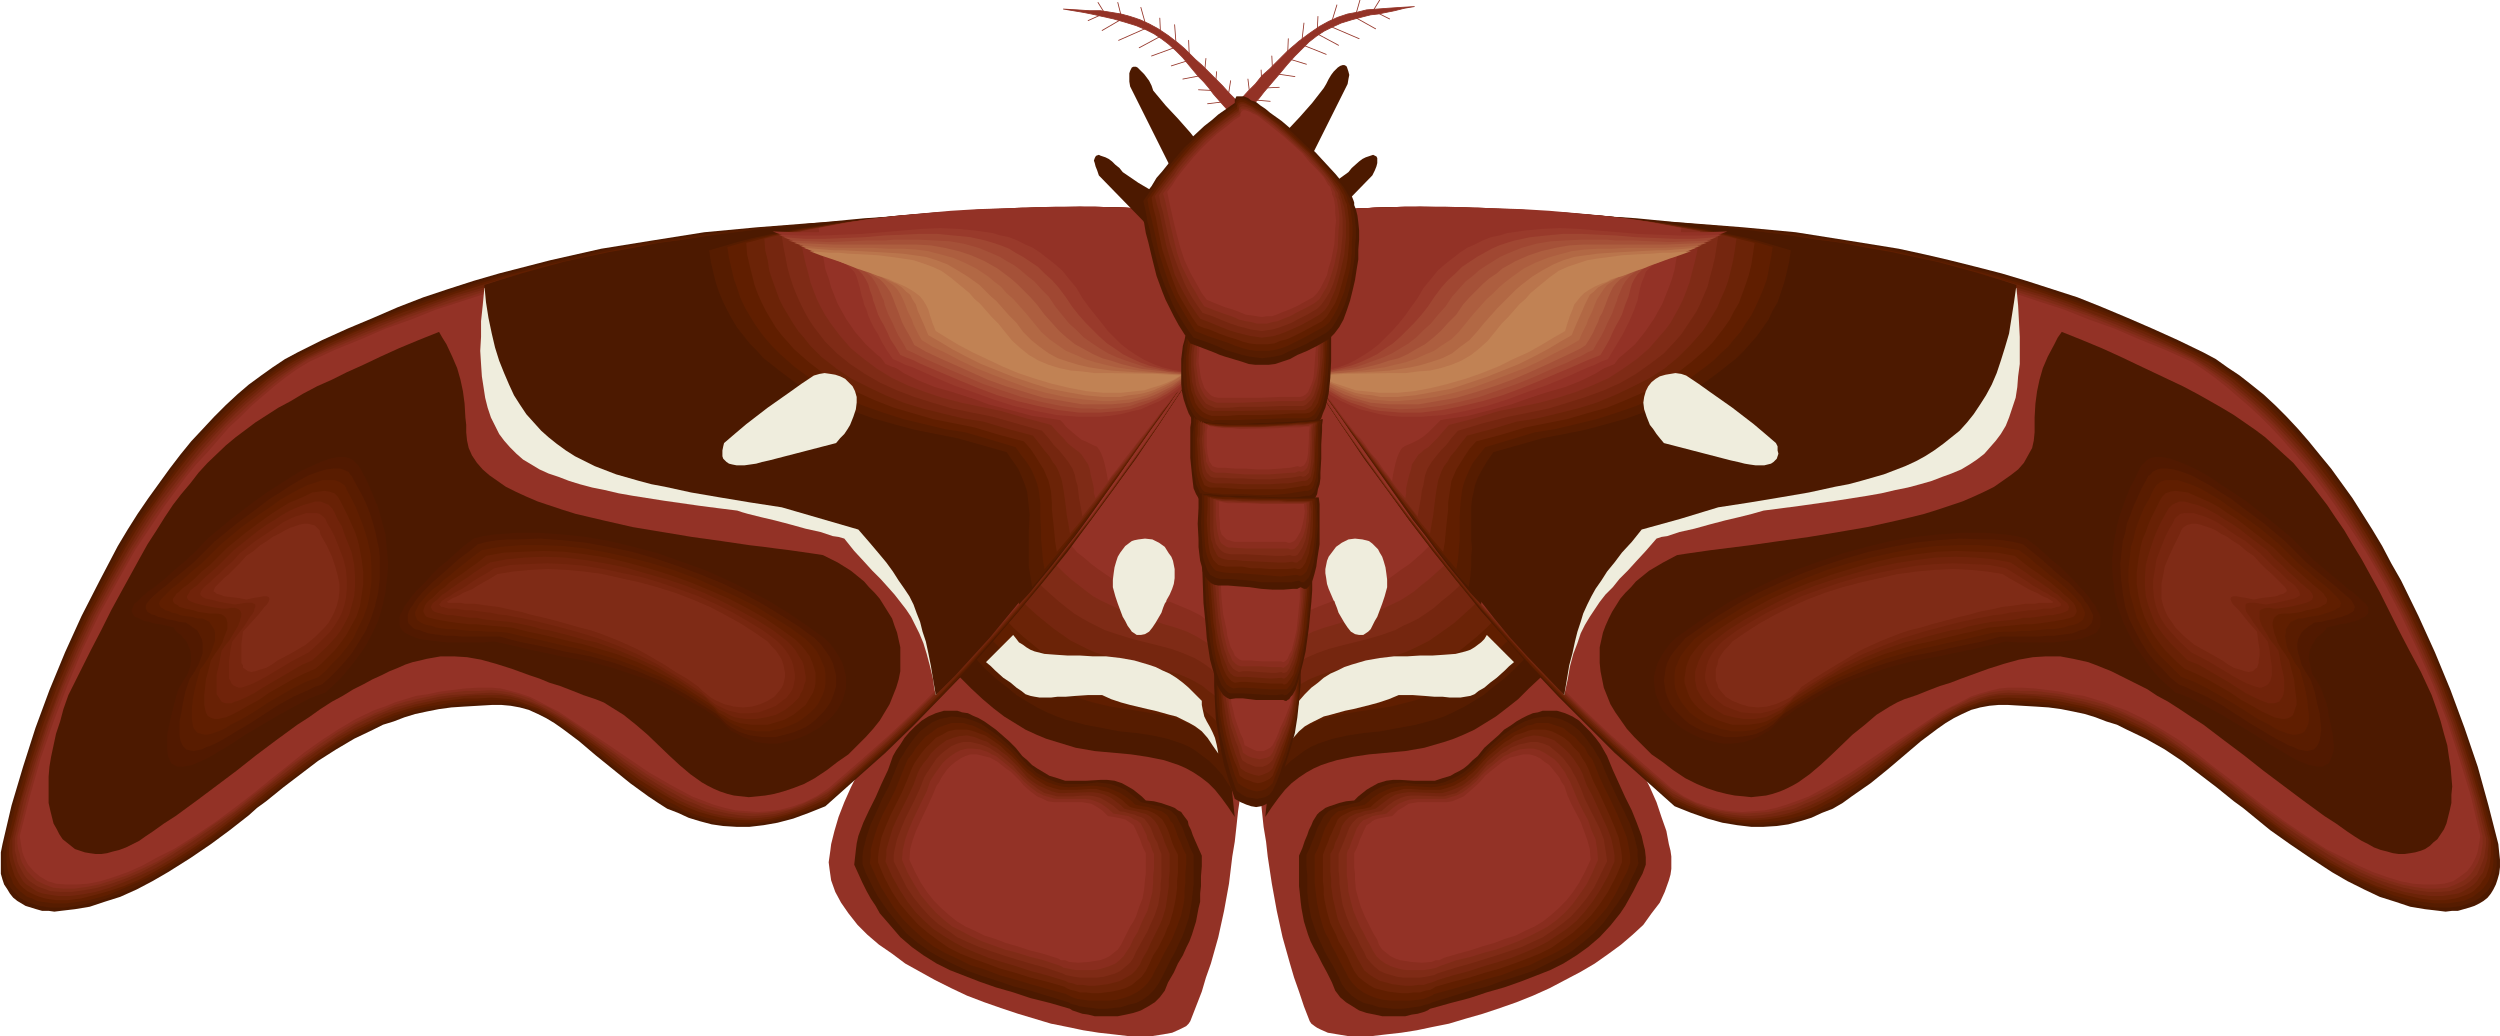 <svg xmlns="http://www.w3.org/2000/svg" fill-rule="evenodd" height="203.248" preserveAspectRatio="none" stroke-linecap="round" viewBox="0 0 3035 1258" width="490.455"><style>.brush1{fill:#933226}.pen1{stroke:none}.brush2{fill:#4c1900}.brush3{fill:#561c00}.brush4{fill:#601e00}.brush5{fill:#6b2307}.brush6{fill:#75260f}.brush7{fill:#7f2b16}.brush8{fill:#892d1e}.brush9{fill:#efeddd}.brush10{fill:#511900}.brush11{fill:#591c00}.brush12{fill:#682105}.brush13{fill:#70230a}.brush14{fill:#77260f}.brush15{fill:#993a2b}.brush16{fill:#a04732}.brush17{fill:#a55138}.brush18{fill:#ad5e3f}.brush19{fill:#b26844}.brush20{fill:#ba754c}.brush21{fill:#c18254}.pen2{stroke:#933226;stroke-width:1;stroke-linejoin:round}</style><path class="pen1 brush1" d="M1465 463v-41l-12 14-12 15-14 16-14 15-16 17-16 18-16 18-17 18-35 38-37 40-36 41-36 42-35 42-33 41-17 21-15 21-14 20-13 20-13 20-12 20-10 19-9 18-8 18-7 18-5 17-4 16-1 8-1 7-1 7 1 8 1 7 1 7 5 14 7 13 9 13 11 14 12 12 14 12 16 11 16 12 18 10 18 10 20 10 19 9 21 8 20 7 21 7 20 6 20 6 20 4 19 4 19 3 18 2 17 2h30l13-2 11-2 9-4 4-2 4-2 3-3 2-3 7-18 7-18 5-17 6-17 9-32 7-32 6-33 4-33 3-18 2-18 2-19 3-20-21-251-20-251z"/><path class="pen1 brush2" d="m1241 918 6 5 6 6 6 4 5 3 5 3 5 3 10 3 9 3h26l17-1h8l9 1 9 3 9 5 5 3 10 8 5 5 10 1 8 2 6 2 6 2 5 2 4 3 4 2 2 3 3 4 3 4 1 5 3 6 2 6 3 7 4 9 4 9v13l-1 12v12l-1 9v10l-2 8-3 16-5 16-3 8-4 8-4 9-6 10-5 11-7 12-4 10-6 8-6 6-8 5-9 5-9 3-9 2-10 2h-28l-8-2-7-1-6-2-6-2-3-2-24-7-12-3-12-3-21-7-21-6-20-7-18-7-18-7-16-8-16-10-14-10-14-12-12-14-13-15-5-9-6-9-5-9-5-10-5-11-5-11 1-9 1-9 1-8 2-9 6-16 7-15 8-16 7-16 8-17 6-17 4-7 5-7 5-8 6-7 7-7 8-7 8-5 9-4 10-3h16l6 2 7 1 6 3 7 3 7 4 7 5 7 5 8 7 8 7 8 8 8 10z"/><path class="pen1 brush3" d="m1242 923 5 6 6 4 5 5 5 3 10 5 9 4 9 2h25l8-1 8-1 8 1 8 1 9 3 9 4 4 3 5 4 5 4 5 4 9 2 8 2 6 1 5 2 5 2 4 2 3 3 3 3 2 4 2 4 3 5 2 5 2 6 3 7 3 8 4 8v36l-1 9-1 9-1 8-3 15-5 15-3 8-4 8-4 9-5 9-5 10-6 12-5 9-5 7-7 7-7 5-8 4-9 2-9 3-9 1-9 1h-9l-8-1-8-1-7-1-6-2-5-1-3-2-23-7-23-7-20-5-20-7-19-6-17-6-17-8-16-8-14-8-15-11-13-11-11-13-12-15-11-16-5-9-5-10-5-10-4-11v-9l1-8 4-16 5-15 7-15 7-16 8-15 6-15 7-17 4-6 4-7 5-7 6-8 6-7 8-6 7-5 9-4 10-2 4-1 11 1 6 1 6 2 6 2 7 3 6 4 7 5 7 5 7 6 8 7 8 8 8 9z"/><path class="pen1 brush4" d="m1242 929 5 5 6 4 4 4 5 3 10 5 9 3 8 2 8 1 16-1 15-1 8 1 7 1 8 3 9 4 9 6 5 4 4 4 9 2 7 1 6 2 6 2 4 1 3 2 4 3 2 3 2 4 3 3 2 5 2 5 2 6 3 6 3 8 4 8v12l-1 11v11l-1 9v8l-1 8-3 14-5 14-6 15-5 9-5 9-5 10-6 11-4 8-5 7-6 6-7 5-8 4-8 3-8 2-9 1h-25l-7-1-7-1-6-2-4-2-4-2-22-6-21-6-20-6-18-5-18-7-17-5-16-8-15-7-14-8-13-10-12-11-12-12-11-14-10-16-5-8-5-10-4-9-5-11 1-8v-8l4-15 5-15 6-14 8-15 7-14 6-15 6-15 3-7 5-6 5-8 5-6 6-7 7-5 8-6 8-3 9-3h15l6 2 5 1 6 3 6 3 6 3 7 5 7 5 7 6 7 6 7 8 8 9z"/><path class="pen1 brush5" d="m1242 933 5 5 5 4 5 4 5 3 8 5 9 3 8 2h22l15-1h7l7 2 8 2 8 4 9 6 4 4 5 4 8 2 7 1 6 1 5 2 4 2 3 2 6 5 4 7 2 4 2 5 2 6 2 6 3 7 4 8v22l-1 10v8l-1 8-1 7-3 14-4 14-3 6-3 8-4 8-4 8-6 9-5 11-4 8-5 7-6 5-6 5-8 4-7 2-9 2-8 1-8 1h-8l-8-1h-7l-6-2-5-1-5-2-3-2-21-6-20-5-19-6-18-5-16-6-17-6-15-6-14-7-13-9-12-9-12-10-11-12-11-13-10-15-9-17-4-9-4-10v-7l1-8 3-15 5-13 6-14 14-28 6-14 6-15 3-6 4-6 5-7 5-6 6-6 6-6 8-4 7-4 9-2h14l5 1 6 2 5 2 6 2 6 4 6 4 7 5 6 6 7 6 7 7 7 8z"/><path class="pen1 brush6" d="m1243 939 4 5 5 4 9 6 9 4 7 3 8 2h7l28-1h7l7 1 7 2 8 4 8 6 4 3 4 4 8 2 6 1 6 2 5 1 4 2 3 2 5 5 4 6 4 9 2 5 2 6 3 7 3 7v21l-1 9v9l-1 7-1 7-2 13-4 13-3 7-3 6-4 8-4 8-4 9-6 10-3 7-5 7-5 5-7 4-7 4-7 2-8 2-8 1-8 1h-7l-7-1h-7l-6-2-5-1-4-2-3-1-20-6-19-5-18-6-17-5-16-5-15-6-14-6-13-7-13-8-12-8-11-10-11-11-10-13-9-14-9-16-8-18 1-7v-7l4-14 4-13 6-13 13-26 6-13 5-14 3-6 4-6 5-6 4-6 6-6 6-5 7-5 8-3 7-2 10-1 9 2 5 2 5 2 6 2 5 4 6 3 6 5 7 5 6 6 7 7 7 8z"/><path class="pen1 brush7" d="m1243 944 4 4 5 4 8 6 8 5 8 2 7 2h20l12-1h7l7 1 7 2 7 4 8 5 8 7 7 1 6 2 5 1 4 2 4 1 4 2 4 5 4 6 3 8 2 5 3 5 2 7 3 7v28l-1 8v7l-1 7-2 12-4 12-6 13-3 7-4 7-5 9-5 9-3 7-4 6-6 5-6 5-6 3-7 2-7 2-8 1h-21l-7-1-5-1-5-1-4-2-3-1-18-6-18-5-17-5-16-5-15-5-14-5-14-6-13-6-11-8-12-8-10-9-10-11-9-11-9-13-8-16-8-16v-8l1-6 3-13 5-13 5-12 6-12 6-12 6-13 5-13 3-5 4-6 8-12 5-5 6-5 7-5 7-3 7-2h9l9 2 4 1 5 2 5 2 6 4 5 3 6 5 6 5 6 5 6 7 7 7z"/><path class="pen1 brush8" d="m1243 949 8 7 8 6 8 4 7 2 7 2h36l7 1 6 2 7 3 7 5 8 7 7 1 5 1 6 1 4 2 3 2 3 1 5 4 3 6 4 8 1 5 3 5 2 6 1 3 2 4v18l-1 8v7l-1 13-3 12-3 11-6 12-3 7-3 7-5 8-4 9-4 6-4 6-5 5-5 4-7 3-6 2-7 2-7 1h-20l-6-1-5-1-5-1-3-2-3-1-18-6-16-4-16-5-15-4-14-5-14-5-13-6-11-6-12-6-10-8-10-9-9-10-9-11-8-13-8-14-7-16 1-12 3-13 4-11 5-12 11-23 6-12 4-12 3-5 4-6 8-11 5-5 5-4 6-4 6-3 8-2h7l9 1 9 3 5 3 5 2 5 4 5 4 6 5 6 5 6 6 6 7z"/><path class="pen1 brush1" d="m1243 954 8 7 8 6 7 3 6 3 7 1h34l6 1 6 1 7 4 6 4 7 7 7 1 5 1 5 1 4 1 3 2 3 2 4 3 3 6 3 7 1 2 1 2 2 6 2 5 3 6v25l-1 7-1 12-2 11-4 10-4 12-3 6-4 6-4 8-4 8-3 6-4 6-5 4-5 4-6 3-6 2-7 1-6 1-13 1-11-1-5-2h-5l-3-2-3-1-16-5-16-4-15-5-14-4-13-5-13-4-12-6-11-5-10-6-10-8-9-8-9-9-8-10-8-12-7-13-7-15 1-13 3-11 4-11 5-11 10-21 5-11 5-12 3-4 3-6 7-10 5-5 5-4 6-4 6-3 6-2h8l8 2 8 2 9 5 5 4 5 4 6 4 5 5 6 6 5 6z"/><path class="pen1 brush2" d="m1151 806 14 16 14 14 14 13 13 11 13 10 13 8 13 8 13 6 12 5 13 4 23 7 23 4 22 2 22 2 20 3 20 4 9 3 9 3 9 4 9 5 9 6 9 7 8 8 8 10 8 11 8 12-54-516-36 41-36 42-75 82-75 82-36 41-36 42z"/><path class="pen1 brush3" d="m1169 783 14 15 13 14 13 12 13 10 12 10 13 8 12 7 12 6 12 5 11 4 12 3 11 3 21 4 21 4 20 2 20 3 18 4 9 3 9 3 9 4 8 5 8 6 8 6 8 8 8 9 7 11 8 11-13-122-13-123-13-124-13-122-34 40-34 38-71 78-70 77-35 38-34 40z"/><path class="pen1 brush4" d="m1188 759 13 15 12 12 13 12 12 10 11 9 12 8 12 7 11 5 11 6 11 3 11 4 10 3 21 5 19 3 19 3 18 3 18 4 8 3 9 3 8 4 8 5 7 5 8 7 7 7 8 9 7 9 7 12-12-116-26-235-6-58-6-58-32 37-32 37-133 144-32 36-32 37z"/><path class="pen1 brush5" d="m1207 736 12 14 11 12 12 11 11 9 11 9 11 7 11 7 11 6 10 4 10 4 10 4 10 3 20 4 18 4 18 3 17 4 16 4 16 6 8 4 8 4 7 6 7 6 7 7 7 8 6 9 7 11-6-54-6-56-12-111-12-111-6-55-6-54-29 34-31 34-124 135-30 34-30 34z"/><path class="pen1 brush6" d="m1226 713 11 13 11 11 11 10 11 9 10 8 10 7 10 7 10 5 10 5 9 4 19 6 18 5 17 4 17 4 16 3 16 5 14 6 7 4 7 4 7 6 7 5 6 7 7 8 6 8 6 10-6-51-5-51-12-106-12-106-5-51-6-51-27 32-29 32-115 124-28 32-28 32z"/><path class="pen1 brush7" d="m1245 690 10 12 11 11 10 9 9 8 10 8 9 7 10 6 9 5 18 9 18 6 16 5 16 4 16 4 15 4 14 5 14 6 7 4 6 4 7 5 5 6 7 6 5 7 6 8 6 9-5-47-5-49-23-199-6-49-5-47-26 30-26 29-53 58-53 57-26 29-26 30z"/><path class="pen1 brush8" d="m1264 667 9 10 10 10 9 9 9 8 9 7 9 7 8 6 9 5 17 8 15 7 16 5 15 4 14 5 14 4 14 5 12 6 13 8 6 5 5 5 6 6 5 7 6 7 5 9-5-44-5-46-5-47-6-47-6-47-5-46-5-46-5-44-23 28-25 26-49 53-49 53-24 26-23 28z"/><path class="pen1 brush1" d="m1282 643 9 10 9 9 8 9 9 7 8 7 8 6 16 11 15 8 15 7 14 5 14 5 14 4 12 5 12 5 12 6 11 8 11 10 5 5 5 7 5 7 5 7-2-20-3-21-5-42-5-44-5-44-5-44-6-44-4-43-3-20-2-20-21 25-23 24-89 96-22 25-22 24z"/><path class="pen1 brush9" d="m1230 771-33 33 6 5 5 5 10 9 9 6 7 6 6 4 5 4 6 2 5 1 6 1h14l8-1h10l12-1 15-1h17l11 5 12 4 11 3 21 5 9 2 18 5 8 2 8 4 8 4 7 4 8 6 7 8 6 9 7 10-1-6-1-5-2-8-3-7-3-6-4-7-3-6-2-9-1-5v-5l-8-8-8-8-7-6-8-6-8-5-9-4-8-4-9-3-17-5-17-3-17-2h-16l-16-1h-15l-15-1-13-1-12-3-5-2-5-3-4-3-5-3-3-4-4-5zm121-58 3 11 3 9 3 8 3 8 3 5 3 6 3 4 2 3 3 2 3 2h5l5-1 5-3 4-5 4-6 7-12 2-6 2-5 2-3v-1l4-7 3-7 2-6 1-7v-11l-1-5-1-5-2-5-3-4-5-8-7-5-8-4-9-1-8 1-5 1-3 1-4 3-4 3-3 4-3 4-3 5-2 6-2 7-1 7-1 8v9z"/><path class="pen1 brush2" d="m1385 261-69 1h-69l-67 1-67 1-65 3-65 4-64 5-64 6-63 10-31 5-31 5-31 7-31 7-31 8-31 8-31 9-31 10-30 10-31 12-30 13-31 13-31 14-30 15-15 8-15 10-14 10-15 11-14 12-14 13-14 14-14 15-14 15-13 16-13 17-13 18-13 18-13 19-12 19-12 20-11 21-11 21-22 43-20 44-19 46-17 46-15 47-14 47-11 47-2 10v26l2 7 2 6 4 6 3 5 4 5 5 4 5 3 5 3 13 4 7 2h8l7 1 8-1 17-2 18-3 18-6 19-6 20-9 19-10 19-11 27-17 25-17 23-17 23-18 10-9 11-8 21-17 21-16 21-16 22-14 22-13 23-11 12-6 13-4 13-5 13-4 14-3 15-3 15-2 15-1 17-1 17-1h12l11 1 11 2 11 3 11 5 10 5 10 6 10 7 20 15 20 17 21 17 21 17 22 16 12 8 11 7 13 5 13 6 13 4 15 4 14 2 16 1h16l17-2 17-3 19-5 19-7 20-8 37-33 36-32 35-34 33-34 33-34 31-35 30-35 30-36 29-36 28-38 27-37 28-38 53-79 27-41 26-42-100-134z"/><path class="pen1 brush3" d="m1385 261-69 1h-69l-67 1-66 2-65 3-65 4-64 5-63 7-63 9-31 5-31 6-31 7-31 7-31 8-31 8-30 9-31 10-31 11-30 11-31 13-30 13-31 14-31 15-14 8-15 10-15 10-14 11-14 12-15 13-13 14-14 15-14 15-13 16-14 17-13 17-12 18-12 19-13 19-12 20-11 20-11 21-22 43-20 44-19 45-17 46-15 47-14 47-12 47-1 10v17l1 7 2 7 2 6 3 6 4 5 4 4 4 4 5 3 6 3 13 4 6 1 7 1h16l16-2 18-4 18-5 19-7 19-8 19-10 19-11 27-17 25-17 23-17 23-18 21-17 21-17 21-15 21-16 21-14 22-13 24-12 12-5 12-4 13-5 13-3 14-4 15-2 15-3 16-1 16-1h40l11 3 11 3 11 5 10 5 11 6 10 7 21 15 20 17 21 17 22 18 23 15 11 8 13 7 12 5 13 6 14 4 14 4 14 1 15 2 16-1 17-2 17-3 18-5 18-7 20-8 37-33 36-33 34-33 34-33 32-34 31-35 31-35 29-35 29-37 28-36 28-38 27-38 27-39 26-40 27-40 26-42-100-134z"/><path class="pen1 brush4" d="m1385 261-69 1h-68l-67 1-66 2-66 4-64 4-64 6-63 7-62 9-31 5-31 6-31 7-31 7-31 8-31 8-30 9-31 10-31 11-30 11-31 12-30 14-31 13-31 15-14 9-15 9-14 11-15 11-14 12-14 13-14 14-13 14-14 16-13 16-13 16-13 18-13 18-12 18-13 19-11 20-23 40-22 42-20 44-19 45-17 46-15 46-14 47-11 47-1 9v16l1 8 2 6 3 6 2 6 4 5 4 4 9 7 6 2 6 3 6 1 7 1 7 1h15l15-2 17-3 18-5 19-8 19-8 19-9 19-11 27-17 24-17 24-18 22-17 22-17 21-17 21-15 20-15 21-15 23-13 23-11 12-5 12-5 13-4 13-4 14-3 15-2 15-3 16-1 16-1 17-1h12l11 2 11 2 11 4 11 4 11 6 10 6 11 7 21 15 21 17 22 18 22 17 23 15 12 8 13 6 12 7 13 5 14 4 14 3 14 2 15 1h16l15-2 17-4 17-5 19-6 18-9 37-33 36-32 35-33 33-34 32-33 32-35 30-34 29-36 29-36 28-36 28-38 27-38 27-38 26-40 27-40 26-42-100-134z"/><path class="pen1 brush5" d="m1385 261-69 1h-68l-67 2-66 2-65 3-64 5-63 6-63 7-63 10-62 11-31 7-30 7-31 8-31 8-30 9-31 10-30 11-31 11-31 12-30 13-31 14-31 15-14 8-15 10-14 10-14 12-15 12-13 13-14 14-14 14-14 16-13 15-13 17-13 17-12 18-13 18-12 19-12 20-22 40-22 42-20 43-19 44-17 46-15 46-13 47-12 47-1 9v8l1 7 2 7 2 6 2 6 3 5 3 5 4 4 5 4 10 5 5 2 7 2 6 1 7 1h14l16-2 16-4 18-5 18-6 19-8 19-10 19-11 27-17 25-17 23-18 22-17 21-17 21-16 21-16 21-15 21-14 22-13 23-11 12-5 12-5 13-4 14-4 14-3 14-3 15-2 16-2h16l17-1 11 1 12 1 11 3 11 4 11 4 12 6 10 6 11 7 22 16 22 16 22 18 23 17 24 15 12 7 12 7 13 6 13 5 14 4 13 3 15 2 14 1h15l16-2 16-4 17-5 17-7 18-8 37-33 36-32 35-33 33-33 32-34 31-34 30-34 30-35 28-36 28-36 28-37 27-38 27-39 26-39 27-41 26-41-100-134z"/><path class="pen1 brush6" d="m1385 261-69 1h-68l-67 2-66 3-64 3-64 5-64 6-62 8-62 9-62 12-31 7-30 7-31 8-31 9-30 9-31 9-30 11-31 12-31 11-30 13-31 14-31 15-14 8-15 10-14 10-14 12-14 12-14 13-14 14-13 14-14 15-13 16-13 17-13 16-13 18-12 18-12 19-11 19-23 40-22 41-20 43-18 45-17 45-16 46-14 46-11 47v16l1 7 2 7 2 6 2 5 3 5 3 5 4 4 5 3 4 3 5 3 6 2 6 1 6 1 7 1h14l15-2 16-3 17-5 18-7 19-8 19-9 19-11 27-17 24-17 24-18 22-17 21-17 21-16 20-16 21-15 21-14 22-12 23-11 12-6 12-4 13-4 14-4 14-3 14-3 15-2 16-2 16-1h28l12 2 11 3 12 4 11 5 11 6 11 6 11 7 23 16 45 34 23 17 24 15 13 8 12 6 13 6 13 5 13 4 14 3 15 2 14 1 15-1 15-2 16-4 16-5 16-7 17-8 38-33 35-32 35-33 33-33 32-33 31-34 30-34 30-35 28-35 29-36 27-37 27-37 27-39 26-39 27-41 26-41-100-134z"/><path class="pen1 brush7" d="m1385 261-69 1-68 1-67 1-65 3-65 4-63 5-63 6-63 8-62 10-61 12-31 7-30 7-31 8-30 8-31 10-31 9-30 11-31 11-30 12-31 13-31 13-31 15-14 9-15 10-14 10-14 12-14 12-14 13-13 13-14 15-13 15-13 16-13 16-13 17-13 17-12 18-12 19-12 19-22 39-22 41-20 43-19 44-17 45-15 46-14 46-11 47v15l2 7 1 6 2 5 6 11 3 4 4 4 9 6 5 2 6 2 5 2 13 1h13l15-2 16-3 17-5 17-6 19-8 19-10 19-11 26-17 25-17 24-17 22-17 21-17 21-16 20-16 21-14 21-14 21-13 23-11 13-5 12-5 12-3 14-4 14-3 14-3 15-2 16-1 16-1 17-1 11 1 12 2 11 3 11 4 12 5 11 6 11 6 12 7 23 16 23 17 12 8 11 9 25 17 24 15 13 7 12 7 13 5 13 6 14 3 14 3 13 2 15 1 14-1 15-2 15-4 16-5 16-7 16-9 37-32 36-32 34-33 33-33 33-33 30-33 30-34 30-35 28-34 29-36 27-37 27-37 27-38 26-39 27-41 26-41-100-134z"/><path class="pen1 brush8" d="m1385 261-69 1-68 1-66 2-66 2-64 4-63 6-63 6-62 9-62 10-61 12-61 14-31 8-30 9-31 9-30 10-31 10-30 11-62 25-31 13-31 14-14 9-14 10-14 11-14 12-14 12-14 13-14 13-13 15-14 15-13 15-12 16-13 17-13 18-12 17-12 19-12 19-22 39-22 40-20 43-19 43-17 45-15 45-13 46-12 47v8l1 7 2 6 1 6 2 5 3 5 3 5 4 4 4 4 3 3 10 5 11 4 12 1h13l15-2 15-3 16-5 18-6 18-8 19-9 19-12 27-17 24-17 24-16 22-18 21-16 20-17 21-15 20-15 21-14 22-12 23-11 12-5 12-5 13-4 13-3 14-3 14-3 15-2 16-2h16l17-1 11 1 12 2 11 3 12 4 11 6 12 5 11 7 12 7 23 16 24 17 24 17 25 17 25 15 13 7 12 6 13 6 14 5 13 4 14 3 13 1 15 1 14-1 14-2 15-3 15-6 15-7 16-9 37-32 35-32 35-33 33-32 32-33 31-33 30-34 29-34 29-35 28-35 27-36 27-38 27-38 26-38 27-41 26-41-100-134z"/><path class="pen1 brush1" d="m1385 261-69 1-68 1-66 2-65 3-64 4-64 6-62 7-62 8-61 11-62 12-60 14-61 17-30 9-31 10-31 10-30 12-31 11-30 13-32 13-30 14-15 9-14 10-14 11-14 12-14 12-13 13-14 13-13 15-13 15-14 15-13 16-25 34-12 18-12 18-12 18-22 39-22 40-20 42-18 43-17 44-16 46-13 46-12 47 1 7 1 6 1 6 2 6 5 10 7 8 7 6 10 6 10 3 12 1h13l14-1 15-3 16-5 17-6 18-8 18-10 20-10 27-17 25-17 23-17 22-17 21-17 20-16 20-16 21-15 20-13 22-13 23-11 12-4 12-5 13-4 13-4 14-2 14-3 15-2 16-2 16-1h17l11 1 12 3 11 3 12 4 12 6 11 6 12 6 12 8 24 16 24 16 25 17 25 17 26 15 13 7 13 7 13 5 13 5 14 4 13 3 14 1 13 1 14-1 14-2 15-4 14-5 14-7 15-10 37-32 36-32 34-32 33-33 32-32 31-33 30-33 29-34 29-35 28-35 27-36 27-37 27-38 26-39 27-40 26-41-100-134z"/><path class="pen1 brush2" d="m185 1010 14-10 14-9 26-19 24-18 24-18 24-19 24-18 26-19 14-9 14-10 14-9 13-7 13-8 12-6 11-6 11-5 10-5 10-4 9-4 9-3 9-2 8-2 17-3h16l16 1 17 3 18 5 19 6 22 8 12 4 12 5 13 4 13 5 15 6 15 5 10 4 8 5 16 10 15 12 14 12 26 25 13 12 13 11 14 10 7 4 8 4 7 3 9 3 8 2 9 1 9 1 10-1 10-1 11-2 11-3 12-4 13-5 13-7 15-10 13-10 13-9 11-11 10-10 9-10 8-10 6-10 6-10 4-10 4-10 3-10 2-10v-29l-2-9-2-9-3-8-3-9-5-8-10-16-6-7-7-7-6-7-16-13-16-10-18-9-13-2-14-2-14-2-16-2-15-2-17-2-34-5-36-5-36-6-36-6-35-8-17-4-17-4-16-5-15-5-15-5-14-6-13-6-12-6-10-7-10-7-8-7-7-8-6-9-4-9-2-9-1-10v-9l-1-9-1-17-2-15-3-14-4-14-6-14-7-15-5-8-4-7-25 10-24 10-22 10-21 10-20 9-18 9-18 8-17 9-15 9-15 8-14 9-14 9-12 9-12 9-12 10-22 21-11 12-10 13-11 13-10 13-10 15-10 16-11 17-10 18-11 20-11 20-12 22-12 24-13 25-13 26-14 28-6 17-4 15-5 15-3 14-3 14-2 12-1 12v32l2 9 2 8 2 8 4 7 3 6 4 6 5 4 5 4 5 4 6 2 6 2 6 1 7 1h7l7-1 7-2 8-2 8-3 8-4 8-4 7-5 9-6z"/><path class="pen1 brush2" d="m197 767-2 2-1 2 1 2 2 2 3 3 3 3 7 7 4 5 2 6 2 6v14l-3 8-2 5-3 5-3 5-4 5-3 10-2 9-3 8-2 9-2 7-1 7-1 7-1 6v19l1 8 2 5 3 4 4 3 5 1h5l6-1 7-2 7-3 9-4 8-4 9-5 19-12 20-13 21-13 22-13 21-12 11-5 10-5 11-4 10-4 11-9 11-12 10-12 11-14 9-15 9-15 7-18 6-18 5-19 1-11 1-10 1-11v-10l-1-11-1-12-1-11-3-12-3-12-4-12-4-13-6-12-6-13-7-13-2-4-3-3-3-3-4-1-4-2h-4l-5-1-4 1h-6l-6 2-11 4-13 6-14 7-14 9-15 9-15 11-16 11-31 24-31 25-15 15-14 14-14 12-12 11-7 4-5 5-11 8-9 7-3 4-4 3-2 3-3 3-1 2-1 3v2l1 3 1 1 2 2 3 2 4 2 4 2 6 2 7 2 7 2 9 1 10 2z"/><path class="pen1 brush10" d="m212 762-1 1 1 1 1 2 2 2 3 2 2 1 1 2 3 3 3 4 2 5 2 5 1 6v6l-1 7-3 9-5 8-3 5-3 5-3 9-2 8-2 8-2 8-3 13-2 11v18l1 7 2 5 2 4 4 2 4 2h5l6-1 6-1 7-3 7-3 8-4 8-5 17-10 18-12 39-23 20-11 19-10 10-4 9-3 10-9 10-10 10-12 10-13 9-13 8-15 7-15 5-17 4-18 2-19 1-10v-9l-1-11-1-10-1-11-3-11-3-11-3-11-5-12-5-12-5-11-7-13-2-3-3-3-3-3-3-2-3-1-4-1h-9l-10 2-11 4-11 5-13 6-13 8-14 9-14 9-14 10-29 22-29 24-13 14-14 13-13 11-11 10-11 9-5 4-5 3-8 7-6 6-3 2-1 3-1 2-1 3v2l1 2 1 2 2 2 3 1 4 2 4 2 6 1 6 2 7 1 9 2 9 2z"/><path class="pen1 brush11" d="m226 756 1 1 2 1 4 3 6 4 2 3 4 8 1 5v12l-2 6-3 8-5 9-6 9-5 15-3 14-2 12-2 10v17l1 6 2 5 2 3 3 3 4 1 5 1 5-1 5-1 6-3 6-2 8-4 7-4 7-4 8-5 17-10 17-11 17-11 18-10 18-8 8-4 9-3 9-8 10-10 9-10 9-11 8-13 8-13 6-14 5-15 4-17 2-17v-27l-1-10-2-9-2-10-3-11-3-10-4-11-5-11-6-11-6-11-2-4-2-2-2-3-7-3-3-1h-8l-9 1-10 3-11 4-11 6-12 7-12 8-13 8-13 10-27 20-27 22-13 13-12 12-12 10-11 9-9 8-9 7-7 6-5 5-4 5-1 2v4l1 2 1 2 2 1 3 2 4 1 4 2 5 1 6 2 7 1 7 2 9 1z"/><path class="pen1 brush4" d="M240 751h6l6 3 2 1 2 3 2 3 2 3 1 4v10l-2 6-2 6-3 7-5 8-6 8-4 14-3 12-2 11-1 10v14l1 6 1 4 3 4 2 2 4 1 4 1h4l5-1 5-2 6-2 6-3 6-4 14-7 15-9 15-10 31-18 16-8 16-6 9-8 8-9 9-9 8-10 8-11 6-13 6-12 5-14 3-14 2-16v-16l-1-17-2-9-2-9-3-10-3-9-4-10-4-10-5-10-6-11-1-3-2-3-6-4-6-2h-15l-8 3-10 3-10 5-11 6-12 7-11 8-12 8-25 18-24 20-12 12-11 11-11 9-10 9-8 7-8 6-6 6-5 5-3 4-1 3 1 2 1 2 1 1 2 1 3 2 4 1 4 2 5 1 5 2 6 1 8 1 7 2z"/><path class="pen1 brush12" d="M255 745h8l6 1 3 2 2 2 1 2 1 4v8l-2 5-2 5-2 6-4 7-5 7-5 8-3 12-3 11-1 10-1 8v13l1 5 1 4 2 4 3 2 2 1 4 1h4l4-1 5-1 5-2 10-5 12-7 13-7 13-9 28-16 14-7 14-6 8-7 8-8 8-8 7-9 7-10 6-11 6-11 4-12 2-13 2-14v-14l-2-16-3-16-2-8-3-9-4-9-4-9-5-10-5-10-3-5-4-4-6-2-6-1-7 1-8 1-8 4-9 4-10 4-10 6-11 7-10 7-23 17-22 18-11 11-10 10-10 8-8 8-8 7-7 5-5 5-3 2-1 2-3 4v3l2 3 4 2 2 2 4 1 3 1 5 1 5 1 6 2 7 1 7 1z"/><path class="pen1 brush13" d="M270 739h6l5-1h4l3 1 2 1 2 2 1 3v2l-1 4-1 4-2 5-3 5-3 5-4 7-5 6-5 7-2 11-2 10-2 8v24l2 3 2 3 2 3 2 1 3 1h7l4-2 4-1 9-4 10-5 11-7 12-7 24-14 12-7 12-5 15-14 7-7 7-8 6-8 5-9 5-10 3-11 3-11 1-12v-12l-1-14-3-15-6-15-3-8-3-9-5-8-4-9-3-5-4-4-5-2-5-2h-6l-7 2-7 2-8 3-9 4-9 5-9 6-10 6-10 7-10 8-20 16-10 10-9 9-9 8-8 7-6 6-3 3-3 2-5 4-2 4-2 3v2l2 3 4 2 6 2 8 2 5 1 5 1 6 1 7 1z"/><path class="pen1 brush14" d="m285 734 7-1 6-1h8l2 1 2 1v3l-1 2-1 4-2 3-3 4-3 5-4 6-4 5-10 13-2 9-1 8-1 7v21l2 3 1 3 2 2 2 1 2 1 3 1h3l6-2 8-3 8-4 9-5 10-6 20-12 21-11 13-12 13-13 5-7 5-8 4-8 3-9 2-9 1-11v-11l-1-12-3-13-5-13-6-15-4-8-5-8-2-5-3-3-4-3-4-1h-12l-6 2-7 2-7 3-8 4-7 5-9 6-9 6-9 6-19 15-8 9-9 8-7 7-7 6-3 3-2 2-5 4-4 4-2 3-1 3 1 2 2 2 4 2 6 1 7 2 10 2 12 2z"/><path class="pen1 brush7" d="m299 728 9-2 7-1 5-1h4l2 1 1 1v2l-1 3-2 3-3 3-3 4-4 5-9 10-10 11-1 8-1 7v23l2 3v3l2 1 4 3 4 1 5-1 6-2 7-2 7-4 7-5 17-9 17-10 12-10 11-11 5-6 4-7 3-6 3-8 2-8 1-9v-9l-2-10-3-11-4-12-6-13-8-14-1-5-3-3-3-3-4-1-4-1h-5l-5 1-6 2-6 2-6 3-7 4-8 4-7 5-8 5-8 7-9 6-8 9-7 7-6 6-6 5-5 5-3 3-3 3-1 3-1 2 2 1 2 2 4 1 5 2 8 1 9 1 10 2z"/><path class="pen1 brush2" d="m570 646-12 10-11 10-11 10-9 9-9 9-8 8-7 8-6 7-6 7-5 7-4 6-3 6-2 6-1 5-1 4v5l1 4 2 3 3 3 3 4 5 2 5 2 6 2 7 1 7 2h9l10 1h21l12-1h13l14-2 23 6 22 4 10 3 10 2 19 3 18 4 17 3 16 3 15 4 16 5 15 5 15 6 17 7 16 8 18 9 19 12 9 6 11 7 6 7 7 6 8 5 8 4 7 3 9 2 8 2h17l9-1 8-2 8-2 8-3 8-4 8-4 7-4 6-6 6-5 6-6 5-6 4-7 3-7 3-7 1-8 1-8-1-8-1-8-3-7-3-9-5-8-7-8-8-8-21-16-23-15-25-15-26-15-28-13-28-12-30-12-29-10-30-8-30-7-31-6-29-4-30-2h-28l-14 1-14 1-13 2-13 3z"/><path class="pen1 brush10" d="m575 654-12 9-10 9-10 9-10 8-8 8-7 8-7 7-6 6-6 7-4 6-4 5-2 5-3 5-1 4v8l1 4 2 3 3 3 4 2 4 2 5 2 6 2 7 1 7 1 9 1 9 1h45l13-1 23 5 21 5 19 4 18 4 17 3 16 3 30 8 15 5 15 5 15 5 15 7 16 8 17 10 18 10 10 7 9 6 7 7 6 6 8 4 7 4 8 3 7 3 8 1 8 1h9l7-1 8-2 8-2 8-3 7-3 7-4 7-4 6-5 6-5 5-5 5-6 4-7 3-6 2-7 2-7v-15l-2-8-2-7-4-8-5-8-6-8-7-7-21-15-22-15-24-15-25-13-27-13-27-12-28-10-28-10-30-8-29-7-29-5-28-3-29-2h-27l-13 1-14 1-13 2-12 3z"/><path class="pen1 brush11" d="m580 661-11 9-11 8-9 8-9 8-8 7-7 6-6 6-6 6-5 6-4 5-3 5-3 4-2 4-1 4v7l1 3 2 2 3 3 3 2 5 1 5 2 6 2 6 1 8 1 8 1h9l10 1h46l22 6 20 4 10 2 9 2 17 4 16 3 16 3 29 8 14 5 14 5 14 6 15 6 15 8 16 9 17 11 19 12 6 6 6 6 7 5 7 4 8 3 7 2 8 1 7 1h16l7-2 8-2 7-2 14-6 6-4 6-5 5-5 5-5 4-5 4-6 3-7 2-6 2-7v-13l-2-8-2-7-4-8-5-7-5-7-8-8-19-14-22-14-23-14-24-13-25-12-27-11-27-10-27-9-28-8-29-6-27-5-28-3-27-2-27 1h-12l-13 1-13 2-11 3z"/><path class="pen1 brush4" d="m585 668-11 8-10 8-9 7-8 7-8 6-6 6-7 5-5 5-5 5-4 5-3 3-2 4-2 4-1 3v3l1 2 1 3 2 2 3 2 4 2 4 1 5 1 6 2 6 1 8 1h8l8 1 10 1h10l11 1h11l13 1 21 5 19 4 17 4 17 4 15 3 15 4 28 8 27 10 13 6 15 6 14 8 16 9 16 10 18 12 6 6 6 5 6 4 7 4 7 3 7 3 7 1 7 1h15l7-2 7-1 13-5 7-3 6-4 5-4 5-4 5-5 4-5 3-6 3-6 2-6 1-6v-13l-1-7-3-7-3-7-4-7-6-7-7-7-19-14-21-13-21-13-24-12-24-11-25-11-27-10-26-8-27-7-27-6-27-5-26-3-26-1h-25l-25 2-12 2-11 2z"/><path class="pen1 brush12" d="m590 675-10 8-10 7-8 6-9 6-7 5-6 6-6 4-5 5-4 4-4 3-3 3-2 3-1 3-1 3v2l1 2 1 2 2 2 3 1 4 1 4 1 5 1 6 1 6 1 7 1 8 1 8 1h9l10 1 11 1 11 1 11 1 20 5 10 2 9 2 17 4 16 4 14 3 14 4 27 8 26 10 13 6 13 7 14 7 15 9 15 10 17 11 6 5 5 6 7 4 6 4 7 3 6 2 7 1 7 1h20l7-2 13-4 11-6 5-4 5-4 5-4 3-5 3-5 3-5 2-6 1-6v-12l-2-7-2-6-3-7-5-7-5-6-7-7-18-13-19-13-21-12-23-12-23-10-24-10-25-9-26-8-26-7-25-6-26-4-25-3-25-1-25 1-23 1-11 2-11 2z"/><path class="pen1 brush13" d="m595 683-10 6-9 6-8 6-8 5-7 5-6 4-5 4-5 3-4 4-3 3-3 2-2 2-1 2-1 2 1 2 1 2 1 1 2 1 3 1 4 1 4 1 5 1h6l6 1 7 1 7 1h8l9 2 10 1 10 1 11 1 11 2 19 4 9 3 8 1 16 4 15 4 14 4 14 3 25 9 24 10 13 6 13 6 13 8 14 8 15 10 16 10 5 6 6 5 5 4 7 3 5 3 7 3 6 1 7 1h13l12-2 12-3 11-6 9-7 4-4 4-4 2-5 3-5 1-5 2-5v-6l-1-6-1-6-2-6-4-6-4-7-5-6-6-6-17-13-19-12-20-11-21-11-23-11-23-9-24-8-25-7-24-7-25-5-24-4-25-3-24-1-23 1-22 2-21 4z"/><path class="pen1 brush14" d="m600 690-9 6-9 5-8 5-7 5-6 4-6 3-5 3-4 3-4 2-3 2-3 2-1 2-1 1-1 1 1 1 1 1 1 1h2l3 1 4 1h9l5 1 6 1h7l8 1 7 1 9 1 9 2 10 1 10 2 11 2 18 4 16 4 15 4 15 4 13 4 13 4 24 9 23 10 12 6 12 6 13 8 13 8 14 9 15 10 5 5 6 5 5 4 6 3 6 3 5 2 13 3h12l11-1 11-4 10-4 9-7 4-3 3-4 3-4 2-5 1-5 1-5v-5l-1-6-1-5-2-6-3-6-4-6-5-6-6-6-16-12-18-11-19-11-20-10-22-10-22-8-23-8-23-7-24-5-23-5-24-4-23-2-23-1-22 1-21 1-20 4z"/><path class="pen1 brush7" d="m604 697-8 5-9 5-7 4-6 4-7 3-5 2-5 3-4 2-3 1-5 3-1 1h-1v1l1 1h15l5 1h11l7 1 7 1 8 1 8 1 9 2 9 2 10 2 10 3 17 4 16 4 14 4 14 4 12 3 12 4 23 9 22 10 11 6 12 7 12 7 12 8 14 8 14 10 5 5 5 4 5 4 5 3 11 5 12 3 11 1 11-1 10-3 9-4 8-5 6-7 3-4 2-4 1-5 1-4v-5l-1-5-1-5-2-6-3-5-4-6-5-5-5-6-16-11-17-11-18-10-19-10-21-9-21-8-22-7-22-6-23-5-22-5-22-3-22-2-22-1-21 1-21 2-19 3z"/><path class="pen1 brush9" d="m588 350-2 21-2 19v19l-1 17 1 16 1 15 2 13 2 13 3 12 4 12 5 10 5 10 6 8 7 8 8 8 8 7 10 6 10 6 11 5 12 4 13 5 13 4 15 4 15 3 17 4 17 3 19 3 19 3 21 3 21 3 23 3 24 3 6 2 7 2 16 4 17 4 19 5 18 5 18 4 15 5 7 1 7 2 12 15 12 13 10 11 10 10 9 10 8 9 7 9 7 9 6 9 5 10 5 10 5 12 4 13 4 15 4 17 1 9 2 9 131-174 131-174 34-37 33-37-5-11-6-12-12-26-13-26-6-12-6-13-5-11-5-11-4-9-4-9-3-7-3-5-1-1v-2l-1-1-3-1-4-2h-5l-5-1-6-1-6-1-15-2h-16l-18-1-20-1h-23l-23 1h-25l-26 1-28 1-28 2-30 2-30 2-30 2-63 6-63 7-63 9-32 5-30 5-30 5-29 6-29 6-27 6-26 7-25 7-23 7-22 7z"/><path class="pen1 brush2" d="m588 346 2 21 3 19 4 19 4 17 5 16 6 15 6 14 6 13 7 11 8 12 9 10 9 10 9 8 10 8 11 8 11 7 12 6 12 6 13 5 13 5 14 4 14 4 15 4 16 3 32 7 35 6 36 6 39 6 93 27 13 15 11 13 10 12 8 11 7 11 7 10 6 9 5 10 4 11 4 10 3 12 4 12 3 14 3 15 3 18 3 18 24-24 21-23 21-23 19-23 19-23 17-22 17-21 15-22 15-22 15-20 27-42 27-42 25-41 34-37 33-37-5-11-6-12-12-26-13-26-6-12-6-13-5-11-5-11-4-9-4-9-3-7-3-5-1-1v-2l-1-1-3-1-4-2-5-1h-5l-6-1-6-1-15-2-16-1-18-1h-91l-26 1-28 1-28 2-30 1-30 2-30 2-63 6-63 7-63 8-32 5-30 4-30 6-29 5-29 6-27 6-26 7-25 7-23 7-22 7z"/><path class="pen1 brush2" d="m839 309 2 13 3 13 3 13 4 12 5 11 6 11 6 11 7 10 16 19 9 9 9 9 10 8 10 8 21 14 23 13 24 12 25 10 25 9 27 8 26 7 25 5 26 5 60 17 8 10 6 10 4 10 3 10 3 11 1 10v45l-2 23v24l1 13 2 12 13-14 13-16 14-17 14-18 15-19 14-19 29-41 29-41 14-20 13-19 13-18 13-18 11-16 11-15 11-12 11-13 21-25-4-8-5-9-5-9-6-11-26-45-6-11-6-10-6-9-5-8-4-7-3-5-1-2-1-1v-1h-1l-4-1-6-1-8-1h-10l-11-1h-12l-14-1h-68l-19 1h-20l-21 1-44 2-45 2-46 4-45 5-46 6-22 3-22 4-21 4-20 4-20 5-19 5-18 5-17 6z"/><path class="pen1 brush3" d="m861 304 2 14 3 13 3 12 4 12 5 12 5 10 6 11 6 10 8 10 7 9 9 9 8 9 9 7 10 8 20 15 22 12 23 12 24 10 25 9 25 7 26 7 25 5 26 5 60 17 7 10 7 10 4 9 4 10 3 9 1 9 2 19-1 20v43l2 12 2 13 12-14 12-15 14-16 13-17 26-35 27-37 25-37 26-35 12-17 11-17 12-15 10-15 11-12 11-13 21-25-4-8-5-9-5-9-6-11-26-45-6-11-6-10-6-9-5-8-4-7-3-5-1-2-1-1v-1h-1l-4-1-6-1-7-1h-9l-11-1h-12l-14-1h-83l-19 1-20 1-41 1-44 3-43 3-45 4-43 6-42 6-21 4-20 4-19 4-19 5-17 5-17 5z"/><path class="pen1 brush4" d="m883 300 2 13 6 26 4 11 4 12 5 11 6 10 6 10 7 10 7 9 8 9 8 8 9 8 9 8 19 14 21 12 22 12 23 10 23 8 25 8 25 6 25 6 25 4 31 9 30 9 7 10 7 9 5 8 4 9 3 8 2 8 2 16v17l1 18v10l1 11 1 12 2 12 12-14 12-14 24-31 24-31 24-33 23-32 22-33 23-31 11-15 10-14 11-12 11-13 21-25-4-8-5-9-5-9-6-11-26-45-6-11-6-10-6-9-5-8-4-7-3-5-1-2-1-1v-1h-1l-4-1-5-1-8-1h-9l-10-1h-12l-12-1h-98l-19 1-40 2-41 2-42 3-42 4-42 5-40 6-20 3-20 4-18 4-18 4-17 5-17 5z"/><path class="pen1 brush5" d="m906 295 1 14 3 13 3 12 3 12 4 11 5 11 5 10 6 10 6 10 7 9 8 9 7 8 17 15 18 14 20 12 21 11 22 10 23 9 24 7 24 7 25 5 25 5 30 9 30 8 8 9 6 9 5 8 5 8 3 7 3 7 3 13 1 14v8l1 9 1 9 1 10 1 11 2 12 23-27 22-28 43-58 20-28 21-29 41-57 11-12 11-13 21-25-4-8-5-9-5-9-6-11-26-45-6-11-6-10-6-9-5-8-4-7-3-5-1-2-1-1v-1h-1l-4-1-5-1-8-1h-8l-10-1h-11l-12-1h-93l-18 1-37 1-40 2-40 3-40 3-40 5-39 5-38 7-18 3-18 4-17 5-15 4z"/><path class="pen1 brush6" d="m928 290 1 14 3 12 2 13 4 12 4 11 4 11 5 10 6 10 6 10 6 9 7 8 7 9 15 15 18 14 18 12 20 10 21 10 22 9 23 7 24 6 25 6 25 4 30 9 30 8 8 10 6 8 6 7 4 7 4 5 3 6 4 11 2 11 1 7 1 7 1 8 1 9 2 11 2 12 11-13 11-14 20-25 19-25 18-25 18-25 18-24 19-27 20-27 11-12 11-13 21-25-4-8-5-9-5-9-6-11-26-45-6-11-6-10-6-9-5-8-4-7-3-5-1-2-1-1v-1h-1l-4-1-5-1-7-1h-8l-10-1h-10l-12-1h-105l-35 2-38 1-38 3-38 3-39 4-38 5-36 6-17 3-17 3-16 4-16 4z"/><path class="pen1 brush7" d="m949 286 2 13 5 26 3 11 4 12 4 10 5 11 5 10 5 9 6 9 7 9 6 8 15 15 16 13 18 12 19 11 20 9 21 8 22 7 24 7 24 5 25 5 60 17 8 9 6 8 6 6 5 6 4 5 3 4 5 8 3 8 1 6 2 6 1 7 1 9 2 10 2 12 11-14 10-12 9-12 9-12 17-21 15-20 15-21 16-22 9-11 9-12 9-13 10-14 11-12 11-13 21-25-4-8-5-9-5-9-6-11-26-45-6-11-6-10-6-9-5-8-4-7-3-5-1-2-1-1v-1h-1l-4-1-5-1-6-1h-8l-9-1h-10l-11-1h-38l-15-1-15 1h-32l-33 1-36 1-36 3-36 3-37 3-37 4-34 6-34 6-16 3-16 4z"/><path class="pen1 brush8" d="m972 281 1 14 2 12 3 13 3 11 3 12 4 11 4 10 5 10 5 9 6 9 6 8 6 8 13 15 16 13 16 12 18 11 19 9 21 8 21 7 23 6 24 5 24 5 31 9 30 8 8 9 7 7 5 6 6 5 4 3 4 3 3 3 2 3 4 6 2 3 2 6 1 6 2 8 2 9v6l2 6 10-13 9-12 9-11 8-10 7-9 6-9 13-16 13-17 6-9 8-9 7-10 8-12 9-11 10-14 11-12 11-13 21-25-4-8-5-9-5-9-6-11-26-45-6-11-6-10-6-9-5-8-4-7-3-5-1-2-1-1v-1h-1l-4-1-5-1-6-1h-8l-8-1h-9l-11-1h-23l-13-1h-27l-30 1h-32l-33 2-35 2-35 2-35 3-34 4-34 4-33 6-30 6z"/><path class="pen1 brush1" d="m994 277 1 13 2 13 3 12 2 12 4 11 3 11 4 10 4 10 5 9 5 9 11 16 13 15 14 13 16 11 16 11 18 9 20 8 21 6 22 7 24 5 24 4 31 9 30 9 4 4 3 4 8 7 6 5 5 4 5 2 4 2 6 3 3 1 2 2 2 3 2 4 2 5 2 7 2 9 1 5 1 7 5-7 5-6 9-12 7-9 7-9 6-8 5-6 10-13 10-13 6-7 6-8 6-8 8-10 8-12 5-6 5-7 11-12 11-13 21-25-4-8-5-9-5-9-6-11-26-45-6-11-6-10-6-9-5-8-4-7-3-5-1-2-1-1v-1h-1l-4-1-5-1-6-1h-7l-8-1h-9l-9-1h-22l-12-1h-54l-30 1-32 1-32 1-33 2-33 3-33 3-33 4-31 5-30 6z"/><path class="pen1 brush9" d="m988 456-15 10-14 10-27 19-26 20-13 11-14 12-1 4-1 5v7l1 3 2 2 2 2 3 2 4 1 5 1h10l7-1 7-1 7-2 9-2 81-21 5-6 5-5 4-6 3-5 4-10 3-9 1-8v-7l-2-7-3-6-5-5-4-4-6-3-6-2-6-1-7-1-6 1-7 2z"/><path class="pen1 brush1" d="m938 281 13 5 12 4 11 5 9 3 8 4 7 3 6 3 5 3 5 3 3 2 6 6 4 5 2 7 1 7 2 8 2 10 1 6 2 6 2 6 3 7 4 8 3 9 6 9 5 10 7 11 8 11 7 3 9 3 8 4 10 4 20 8 22 9 25 9 24 9 27 7 26 7 27 4 14 2 13 1h27l13-2 13-2 13-3 12-4 13-5 11-7 12-7 11-8 11-10 10-11-14-2-13-3-11-4-11-4-10-6-9-6-8-8-8-8-7-8-7-9-14-21-14-22-8-12-8-12-8-9-9-9-9-7-9-6-10-5-10-6-10-4-11-3-10-3-12-2-22-3-23-1h-24l-25 2-24 2-26 3-26 2-26 2-26 1h-26l-27-1z"/><path class="pen1 brush15" d="m945 285 13 5 12 4 10 4 10 4 8 3 8 4 6 3 5 2 5 3 4 3 6 5 5 5 3 6 2 7 2 7 2 9 2 6 1 5 3 6 2 7 3 7 4 8 5 8 5 10 6 10 7 10 7 3 8 4 9 3 9 4 20 9 21 9 23 8 25 9 25 8 26 6 26 5 13 1 13 1h26l12-1 13-2 12-3 13-3 11-5 12-5 11-7 11-8 10-9 10-10-14-2-13-2-12-3-11-4-11-5-10-6-9-6-9-7-8-8-8-8-7-9-8-10-8-10-8-11-7-12-9-11-8-10-9-8-9-7-9-7-9-6-9-4-10-5-10-4-10-2-10-3-21-3-21-2-22-1-23 1-23 2-24 2-24 2-25 1-25 1h-26l-26-1z"/><path class="pen1 brush16" d="m951 288 13 5 12 4 11 4 10 4 8 4 8 3 6 3 6 3 5 2 5 3 7 5 5 5 4 6 3 6 2 7 3 8 1 5 2 5 2 6 2 6 3 6 4 7 4 8 4 9 6 9 6 10 7 3 8 3 8 4 9 4 19 8 21 9 22 9 24 9 24 7 25 6 25 5 25 3h26l12-1 12-1 12-2 12-4 11-4 11-5 11-6 10-7 11-8 9-10-14-1-14-2-12-3-12-3-11-4-11-5-10-5-10-7-9-6-9-8-8-8-9-9-8-9-8-10-8-12-9-12-8-9-9-8-8-8-9-6-9-6-9-5-8-5-10-4-9-3-10-3-18-4-20-2-21-2h-20l-22 1-22 1-23 2-23 1-25 1h-25l-26-2z"/><path class="pen1 brush17" d="m957 292 13 4 13 5 10 4 10 4 9 3 8 3 7 3 6 3 6 3 5 2 8 5 6 5 4 6 3 5 3 7 3 7 2 4 1 5 4 11 3 6 3 6 3 7 4 8 5 8 5 9 7 3 8 4 8 4 9 4 18 8 21 9 21 9 23 8 24 8 24 6 24 5 24 3h13l11 1 12-1 12-1 12-2 11-4 11-3 11-4 10-6 10-6 10-8 9-8-14-2-14-1-13-3-12-2-12-4-12-4-11-4-11-5-10-6-9-6-10-7-9-9-9-8-9-11-8-10-8-12-9-9-8-9-9-7-8-7-8-6-9-5-8-5-9-4-17-7-18-5-17-3-19-1-19-1h-30l-10 1h-22l-22 1-23 1-25-1-26-1z"/><path class="pen1 brush18" d="m964 295 13 4 12 5 11 4 10 4 9 3 8 3 8 4 7 2 5 3 6 2 8 6 7 4 5 5 4 5 4 6 3 7 3 8 4 10 4 11 3 6 4 7 4 7 4 8 7 4 7 4 17 8 18 8 20 9 20 9 22 8 23 7 23 7 24 4 23 4h35l11-1 11-1 11-3 11-3 10-4 10-5 10-5 9-7 10-7-29-4-27-3-13-3-12-3-12-4-11-3-11-5-11-6-11-6-10-8-9-8-9-10-9-10-9-12-8-9-8-8-8-8-8-7-8-6-8-6-16-9-16-7-15-5-17-4-17-3-17-1h-100l-24-1-25-1z"/><path class="pen1 brush19" d="m970 298 13 5 12 4 12 5 10 3 9 4 9 3 7 3 7 3 7 2 5 3 10 4 7 5 6 4 5 5 4 6 3 6 3 7 3 8 5 10 2 6 3 6 3 6 4 7 13 8 17 8 17 9 19 9 20 8 21 8 22 8 22 6 23 5 22 3 23 2h11l11-1 11-1 10-2 11-3 10-4 9-4 10-5 9-5 9-7-29-2-28-3-27-4-13-3-12-3-13-4-11-5-12-5-10-7-10-7-10-9-9-11-9-11-8-9-8-9-8-7-7-8-8-6-7-6-15-10-14-7-14-6-15-4-15-4-15-2-16-1h-18l-18-1h-41l-24-1-12-1-13-1z"/><path class="pen1 brush20" d="m976 301 13 5 13 5 11 4 10 4 10 3 9 4 8 2 7 3 7 3 6 2 6 3 4 2 9 4 6 4 5 5 5 4 3 6 4 6 2 7 4 9 4 9 5 12 14 8 15 9 17 9 18 9 20 8 20 8 21 7 22 7 21 4 22 4 22 2h21l10-2 10-1 10-2 10-3 9-4 9-4 9-5 9-6-30-2-29-1-28-2-14-2-13-2-13-3-13-4-12-4-11-6-11-8-10-8-10-10-8-11-9-9-8-9-7-8-8-7-7-7-6-6-14-10-13-8-12-7-13-5-13-4-14-2-15-2-15-1-17-1-19-1-20-1h-11l-12-1-12-1-13-1z"/><path class="pen1 brush21" d="m983 305 13 5 12 4 12 4 10 4 10 4 9 3 9 3 8 3 13 4 6 3 5 2 9 4 7 4 6 4 5 4 4 5 3 5 3 6 2 7 3 9 4 10 13 8 15 9 17 9 17 8 19 9 19 8 21 7 20 6 21 5 21 4 21 2h20l10-1 9-1 10-1 9-3 10-3 8-3 9-4 8-5-30-2-60-1h-15l-15-2-13-1-14-3-13-4-12-5-12-7-10-8-10-9-9-11-8-10-8-8-7-8-7-8-7-6-6-7-6-5-6-5-11-9-11-8-11-5-11-4-12-4-13-2-14-2-16-2-17-1-20-1-10-1h-11l-13-1-12-1z"/><path class="pen1 brush1" d="M1570 463v-41l12 14 12 15 14 16 15 15 15 17 16 18 16 18 17 18 18 19 17 19 37 40 36 41 37 42 34 42 34 41 16 21 15 21 14 20 14 20 12 20 12 20 11 19 9 18 8 18 6 18 6 17 3 16 2 8 1 7v15l-1 7-2 7-5 14-6 13-10 13-10 14-13 12-14 12-15 11-17 12-17 10-19 10-19 10-20 9-20 8-20 7-21 7-21 6-20 6-20 4-19 4-19 3-18 2-17 2h-30l-12-2-12-2-9-4-4-2-3-2-4-3-2-3-7-18-6-18-6-17-5-17-9-32-7-32-6-33-5-33-2-18-3-18-2-19-2-20 40-502z"/><path class="pen1 brush2" d="m1794 918-6 5-6 6-5 4-5 3-6 3-5 3-10 3-9 3h-26l-16-1h-9l-8 1-10 3-9 5-5 3-10 8-5 5-10 1-8 2-6 2-6 2-5 2-4 3-3 2-3 3-5 8-2 5-3 6-2 6-3 7-3 9-4 9v37l1 9 1 10 1 8 3 16 5 16 3 8 4 8 5 9 5 10 6 11 6 12 4 10 6 8 7 6 8 5 8 5 9 3 10 2 9 2h28l8-2 7-1 7-2 5-2 3-2 25-7 23-6 21-7 21-6 20-7 18-7 18-7 16-8 16-10 14-10 14-12 13-14 12-15 6-9 5-9 5-9 5-10 6-11 4-11v-9l-1-9-2-8-2-9-6-16-6-15-8-16-15-33-7-17-4-7-4-7-6-8-6-7-7-7-7-7-8-5-9-4-10-3h-17l-6 2-6 1-7 3-6 3-7 4-7 5-8 5-7 7-8 7-9 8-8 10z"/><path class="pen1 brush3" d="m1794 923-6 6-5 4-6 5-5 3-10 5-9 4-9 2h-25l-8-1-7-1-9 1-8 1-9 3-8 4-5 3-5 4-5 4-5 4-9 2-7 2-7 1-5 2-5 2-4 2-3 3-3 3-2 4-2 4-3 5-2 5-2 6-3 7-3 8-4 8v13l1 12v20l1 9 1 8 3 15 5 15 3 8 4 8 4 9 5 9 6 10 6 12 4 9 5 7 7 7 7 5 8 4 9 2 9 3 9 1 9 1h9l9-1 7-1 7-1 6-2 5-1 4-2 23-7 22-7 21-5 19-7 19-6 18-6 16-8 16-8 15-8 14-11 13-11 12-13 11-15 11-16 6-9 4-10 5-10 5-11-1-9v-8l-4-16-5-15-7-15-8-16-7-15-7-15-7-17-4-6-4-7-5-7-6-8-6-7-7-6-8-5-9-4-9-2-5-1-11 1-6 1-6 2-6 2-6 3-7 4-7 5-7 5-7 6-8 7-7 8-8 9z"/><path class="pen1 brush4" d="m1793 929-5 5-5 4-5 4-5 3-9 5-9 3-9 2-8 1-31-2-7 1-8 1-8 3-9 4-9 6-4 4-5 4-8 2-8 1-6 2-5 2-5 1-3 2-3 3-3 3-2 4-2 3-3 5-2 5-2 6-2 6-3 8-4 8v34l1 9 1 8 1 8 3 14 4 14 3 8 4 7 4 9 5 9 5 10 6 11 4 8 5 7 6 6 7 5 8 4 8 3 8 2 9 1h25l8-1 7-1 5-2 5-2 3-2 22-6 21-6 20-6 19-5 18-7 16-5 16-8 15-7 14-8 13-10 13-11 11-12 12-14 10-16 9-18 5-9 4-11v-8l-1-8-3-15-6-15-6-14-7-15-7-14-7-15-6-15-3-7-5-6-4-8-6-6-6-7-7-5-7-6-9-3-9-3h-15l-5 2-6 1-6 3-6 3-6 3-7 5-7 5-7 6-7 6-7 8-8 9z"/><path class="pen1 brush5" d="m1793 933-5 5-5 4-4 4-5 3-9 5-9 3-7 2h-23l-14-1h-8l-7 2-8 2-8 4-8 6-5 4-4 4-8 2-7 1-6 1-5 2-4 2-4 2-3 2-3 3-3 7-2 4-2 5-3 6-2 6-3 7-3 8v32l1 8v8l1 7 3 14 4 14 3 6 4 8 3 8 5 8 5 9 5 11 4 8 5 7 6 5 7 5 7 4 8 2 8 2 8 1 9 1h7l8-1h7l6-2 6-1 4-2 3-2 21-6 20-5 19-6 18-5 17-6 16-6 15-6 14-7 13-9 13-9 11-10 12-12 10-13 10-15 9-17 4-9 4-10v-7l-1-8-3-15-5-13-6-14-13-28-7-14-6-15-3-6-4-6-4-7-6-6-5-6-7-6-7-4-8-4-8-2h-15l-5 1-5 2-6 2-6 2-5 4-7 4-6 5-7 6-7 6-7 7-7 8z"/><path class="pen1 brush6" d="m1793 939-5 5-5 4-8 6-9 4-8 3-7 2h-8l-27-1h-7l-7 1-8 2-7 4-8 6-4 3-5 4-8 2-6 1-5 2-5 1-4 2-4 2-5 5-4 6-3 9-2 5-3 6-2 7-4 7v21l1 9v9l1 7 1 7 3 13 3 13 3 7 3 6 4 8 4 8 5 9 5 10 4 7 4 7 6 5 6 4 7 4 8 2 7 2 8 1 8 1h8l7-1h7l6-2 4-1 5-2 2-1 20-6 19-5 18-6 17-5 16-5 15-6 14-6 14-7 12-8 12-8 12-10 10-11 10-13 9-14 9-16 8-18v-7l-1-7-3-14-5-13-6-13-12-26-7-13-5-14-3-6-4-6-4-6-5-6-6-6-6-5-6-5-8-3-8-2-9-1-10 2-5 2-5 2-5 2-6 4-6 3-6 5-6 5-7 6-6 7-7 8z"/><path class="pen1 brush7" d="m1793 944-5 4-4 4-9 6-7 5-8 2-7 2h-7l-26-1h-7l-7 1-6 2-8 4-7 5-8 7-7 1-6 2-6 1-4 2-4 1-3 2-5 5-4 6-3 8-2 5-2 5-3 7-3 7v20l1 8v8l1 7 1 7 2 12 4 12 5 13 4 7 4 7 4 9 5 9 3 7 5 6 5 5 6 5 7 3 7 2 7 2 7 1h21l7-1 5-1 5-1 4-2 3-1 19-6 18-5 16-5 16-5 15-5 15-5 13-6 13-6 12-8 11-8 11-9 10-11 9-11 9-13 8-16 8-16-1-8-1-6-2-13-5-13-6-12-6-12-6-12-5-13-6-13-3-5-3-6-9-12-5-5-6-5-6-5-7-3-8-2h-8l-9 2-5 1-5 2-5 2-5 4-6 3-6 5-5 5-7 5-6 7-6 7z"/><path class="pen1 brush8" d="m1792 949-8 7-8 6-8 4-7 2-6 2h-37l-7 1-6 2-7 3-7 5-8 7-6 1-6 1-5 1-4 2-4 2-3 1-4 4-4 6-3 8-2 5-2 5-2 6-2 3-1 4v26l1 7 1 13 3 12 3 11 5 12 3 7 4 7 4 8 5 9 3 6 4 6 5 5 6 4 6 3 6 2 7 2 7 1h20l6-1 6-1 4-1 4-2 3-1 17-6 17-4 16-5 15-4 14-5 13-5 13-6 12-6 11-6 11-8 10-9 9-10 8-11 9-13 7-14 7-16-1-12-2-13-5-11-4-12-6-11-6-12-5-12-5-12-3-5-3-6-8-11-5-5-6-4-6-4-6-3-7-2h-8l-9 1-9 3-5 3-5 2-5 4-5 4-6 5-6 5-6 6-6 7z"/><path class="pen1 brush1" d="m1792 954-8 7-7 6-7 3-7 3-6 1h-35l-6 1-6 1-6 4-7 4-7 7-7 1-5 1-5 1-3 1-4 2-2 2-5 3-3 6-3 7-1 2-1 2-2 6-2 5-3 6v18l1 7v7l1 12 3 11 3 10 5 12 3 6 3 6 4 8 5 8 2 6 4 6 5 4 5 4 6 3 6 2 7 1 6 1 13 1 12-1 5-2h4l4-2 2-1 17-5 15-4 15-5 14-4 13-5 13-4 12-6 11-5 10-6 10-8 9-8 9-9 8-10 8-12 7-13 7-15-1-13-3-11-4-11-4-11-11-21-5-11-4-12-3-4-3-6-8-10-4-5-6-4-5-4-6-3-7-2h-8l-8 2-8 2-9 5-5 4-5 4-5 4-6 5-5 6-6 6z"/><path class="pen1 brush2" d="m1885 806-14 16-15 14-13 13-14 11-13 10-13 8-13 8-13 6-12 5-12 4-24 7-23 4-22 2-22 2-20 3-19 4-10 3-9 3-9 4-9 5-9 6-9 7-8 8-8 10-8 11-8 12 27-258 27-258 36 41 37 42 75 82 75 82 36 41 36 42z"/><path class="pen1 brush3" d="m1866 783-13 15-14 14-13 12-13 10-12 10-13 8-12 7-12 6-11 5-12 4-11 3-11 3-22 4-21 4-20 2-20 3-18 4-9 3-9 3-9 4-8 5-8 6-8 6-8 8-8 9-7 11-8 11 13-122 26-247 14-122 33 40 35 38 70 78 71 77 34 38 34 40z"/><path class="pen1 brush4" d="m1847 759-12 15-13 12-12 12-12 10-12 9-12 8-11 7-12 5-11 6-10 3-11 4-11 3-20 5-20 3-19 3-18 3-18 4-8 3-9 3-7 4-9 5-7 5-8 7-7 7-8 9-7 9-7 12 13-116 25-235 6-58 6-58 32 37 32 37 133 144 32 36 32 37z"/><path class="pen1 brush5" d="m1828 736-11 14-12 12-12 11-11 9-11 9-11 7-11 7-11 6-10 4-10 4-10 4-10 3-19 4-19 4-18 3-17 4-16 4-16 6-8 4-8 4-7 6-7 6-7 7-7 8-6 9-7 11 6-54 6-56 12-111 12-111 6-55 6-54 30 34 30 34 124 135 31 34 29 34z"/><path class="pen1 brush6" d="m1809 713-11 13-11 11-11 10-10 9-11 8-10 7-10 7-10 5-10 5-9 4-19 6-18 5-17 4-17 4-16 3-15 5-15 6-7 4-7 4-7 6-6 5-7 7-6 8-7 8-6 10 6-51 5-51 12-106 12-106 6-51 5-51 28 32 28 32 115 124 28 32 28 32z"/><path class="pen1 brush7" d="m1790 690-10 12-10 11-10 9-10 8-9 8-10 7-9 6-10 5-9 4-9 5-17 6-17 5-16 4-16 4-15 4-14 5-14 6-6 4-7 4-6 5-6 6-6 6-6 7-6 8-6 9 5-47 6-49 11-99 12-100 5-49 5-47 26 30 26 29 53 58 54 57 26 29 25 30z"/><path class="pen1 brush8" d="m1772 667-10 10-9 10-10 9-9 8-9 7-8 7-9 6-8 5-17 8-16 7-16 5-29 9-14 4-14 5-12 6-12 8-6 5-6 5-6 6-5 7-6 7-5 9 5-44 5-46 11-94 6-47 5-46 5-46 5-44 24 28 24 26 49 53 49 53 24 26 24 28z"/><path class="pen1 brush1" d="m1753 643-9 10-8 9-9 9-8 7-8 7-9 6-15 11-16 8-15 7-14 5-14 5-13 4-13 5-12 5-12 6-11 8-11 10-5 5-5 7-5 7-5 7 2-20 3-21 5-42 5-44 5-44 6-44 5-44 5-43 2-20 2-20 22 25 22 24 89 96 22 25 22 24z"/><path class="pen1 brush9" d="m1805 771 33 33-6 5-5 5-10 9-8 6-7 6-7 4-5 4-5 2-6 1-6 1h-13l-9-1h-10l-12-1-14-1h-17l-12 5-12 4-11 3-20 5-10 2-18 5-8 2-8 4-8 4-7 4-7 6-7 8-7 9-6 10v-6l1-5 2-8 3-7 3-6 4-7 3-6 2-9 1-5 1-5 7-8 8-8 8-6 7-6 8-5 9-4 8-4 9-3 17-5 17-3 17-2h16l16-1h15l15-1 13-1 12-3 6-2 5-3 4-3 4-3 4-4 3-5zm-121-58-3 11-3 9-3 8-3 8-3 5-3 6-2 4-3 3-3 2-3 2h-5l-5-1-5-3-4-5-4-6-7-12-2-6-2-5-1-3-1-1-3-7-3-7-2-6-1-7-1-6v-5l1-5 1-5 2-5 3-4 6-8 7-5 8-4 8-1 9 1 4 1 4 1 4 3 3 3 4 4 2 4 3 5 2 6 2 7 1 7 1 8v9z"/><path class="pen1 brush2" d="m1650 261 69 1h69l67 1 67 1 65 3 65 4 64 5 64 6 63 10 31 5 31 5 32 7 30 7 32 8 31 8 30 9 31 10 31 10 30 12 31 13 30 13 31 14 31 15 15 8 14 10 15 10 14 11 15 12 14 13 14 14 14 15 13 15 13 16 14 17 13 18 13 18 12 19 12 19 12 20 11 21 12 21 21 43 20 44 19 46 17 46 16 47 13 47 12 47 1 10 1 9v9l-1 8-2 7-2 6-3 6-3 5-4 5-5 4-5 3-6 3-6 2-7 2-7 2h-7l-8 1-8-1-17-2-18-3-18-6-19-6-19-9-20-10-19-11-26-17-25-17-24-17-22-18-11-9-11-8-21-17-21-16-21-16-21-14-23-13-23-11-12-6-13-4-13-5-13-4-14-3-15-3-15-2-15-1-17-1-17-1h-12l-11 1-11 2-11 3-11 5-10 5-10 6-10 7-20 15-20 17-20 17-21 17-23 16-11 8-12 7-13 5-13 6-13 4-15 4-14 2-16 1h-15l-17-2-18-3-18-5-20-7-20-8-37-33-36-32-34-34-34-34-32-34-31-35-31-35-29-36-29-36-29-38-27-37-28-38-53-79-27-41-26-42 50-67 50-67z"/><path class="pen1 brush3" d="m1650 261 69 1h69l67 1 66 2 65 3 65 4 64 5 63 7 63 9 31 5 31 6 31 7 31 7 31 8 31 8 31 9 30 10 31 11 31 11 30 13 31 13 30 14 31 15 14 8 15 10 15 10 14 11 14 12 15 13 14 14 13 15 14 15 14 16 13 17 13 17 12 18 13 19 12 19 12 20 11 20 12 21 21 43 20 44 19 45 17 46 16 47 13 47 12 47 1 10v17l-1 7-2 7-2 6-3 6-3 5-5 4-4 4-5 3-6 3-6 2-6 2-7 1-7 1h-16l-16-2-18-4-18-5-18-7-19-8-20-10-19-11-26-17-25-17-24-17-22-18-22-17-21-17-21-15-21-16-21-14-22-13-23-12-12-5-13-4-13-5-13-3-14-4-15-2-15-3-16-1-16-1h-40l-11 3-11 3-11 5-10 5-11 6-10 7-21 15-20 17-21 17-22 18-22 15-12 8-13 7-12 5-13 6-14 4-14 4-14 1-15 2-16-1-17-2-17-3-18-5-18-7-20-8-37-33-35-33-35-33-33-33-32-34-32-35-30-35-30-35-29-37-28-36-27-38-28-38-26-39-27-40-27-40-26-42 50-67 50-67z"/><path class="pen1 brush4" d="m1650 261 69 1h68l67 1 66 2 66 4 64 4 64 6 63 7 63 9 31 5 31 6 31 7 31 7 30 8 31 8 31 9 30 10 31 11 31 11 30 12 31 14 30 13 31 15 15 9 14 9 15 11 14 11 15 12 13 13 14 14 14 14 13 16 14 16 13 16 13 18 13 18 12 18 12 19 12 20 23 40 21 42 20 44 19 45 17 46 15 46 14 47 12 47v25l-1 8-2 6-2 6-3 6-4 5-4 4-4 3-5 4-11 5-7 1-6 1-7 1h-15l-16-2-17-3-18-5-18-8-19-8-19-9-19-11-27-17-25-17-23-18-23-17-21-17-21-17-21-15-21-15-21-15-22-13-23-11-13-5-12-5-13-4-13-4-14-3-15-2-15-3-16-1-16-1-17-1h-12l-11 2-11 2-11 4-11 4-11 6-10 6-11 7-21 15-21 17-22 18-22 17-23 15-12 8-13 6-12 7-13 5-14 4-13 3-15 2-15 1h-16l-15-2-17-4-17-5-18-6-19-9-37-33-36-32-35-33-33-34-32-33-31-35-30-34-30-36-29-36-28-36-28-38-27-38-27-38-26-40-27-40-26-42 50-67 50-67z"/><path class="pen1 brush5" d="m1650 261 69 1h68l67 2 66 2 65 3 64 5 64 6 63 7 62 10 62 11 31 7 31 7 30 8 31 8 31 9 30 10 31 11 30 11 31 12 31 13 30 14 31 15 15 8 14 10 15 10 14 12 14 12 14 13 14 14 13 14 14 16 13 15 13 17 13 17 13 18 12 18 12 19 12 20 23 40 21 42 20 43 19 44 17 46 15 46 14 47 12 47v17l-1 7-1 7-2 6-2 6-4 5-3 5-4 4-4 4-5 3-5 2-6 2-6 2-7 1-6 1h-15l-15-2-17-4-18-5-18-6-18-8-19-10-20-11-27-17-24-17-24-18-22-17-21-17-21-16-21-16-20-15-22-14-22-13-23-11-12-5-12-5-26-8-15-3-14-3-15-2-16-2h-16l-17-1-11 1-12 1-11 3-11 4-11 4-11 6-11 6-11 7-21 16-23 16-22 18-23 17-23 15-12 7-13 7-12 6-14 5-13 4-14 3-14 2-15 1h-15l-15-2-17-4-16-5-18-7-17-8-38-33-35-32-35-33-33-33-32-34-31-34-31-34-29-35-29-36-28-36-28-37-27-38-27-39-26-39-27-41-26-41 50-67 50-67z"/><path class="pen1 brush6" d="m1650 261 69 1h68l67 2 66 3 65 3 64 5 63 6 62 8 62 9 62 12 31 7 31 7 30 8 31 9 30 9 31 9 31 11 30 12 31 11 30 13 31 14 31 15 14 8 15 10 14 10 14 12 14 12 14 13 14 14 13 14 14 15 13 16 13 17 13 16 13 18 12 18 12 19 12 19 23 40 21 41 20 43 19 45 17 45 15 46 14 46 12 47v9l-1 7v7l-2 7-2 6-2 5-4 5-3 5-4 4-4 3-5 3-5 3-5 2-6 1-7 1-6 1h-14l-16-2-16-3-17-5-18-7-19-8-19-9-19-11-26-17-25-17-24-18-22-17-21-17-21-16-20-16-21-15-21-14-22-12-23-11-12-6-12-4-13-4-14-4-14-3-14-3-15-2-16-2-16-1h-28l-12 2-11 3-11 4-12 5-11 6-11 6-11 7-22 16-23 17-22 17-24 17-24 15-12 8-13 6-13 6-13 5-13 4-14 3-14 2-15 1-14-1-16-2-15-4-16-5-17-7-17-8-37-33-36-32-34-33-34-33-32-33-31-34-30-34-29-35-29-35-28-36-28-37-27-37-27-39-26-39-27-41-26-41 50-67 50-67z"/><path class="pen1 brush7" d="m1650 261 69 1 68 1 67 1 65 3 65 4 63 5 64 6 62 8 62 10 61 12 31 7 31 7 30 8 30 8 31 10 31 9 30 11 31 11 30 12 31 13 31 13 31 15 14 9 15 10 14 10 14 12 14 12 14 13 13 13 14 15 13 15 14 16 13 16 12 17 13 17 12 18 12 19 12 19 22 39 22 41 20 43 19 44 17 45 15 46 14 46 12 47v8l-1 7-1 7-2 6-2 5-5 11-4 4-4 4-4 3-5 3-5 2-5 2-6 2-12 1h-14l-15-2-15-3-17-5-18-6-18-8-19-10-19-11-27-17-25-17-23-17-23-17-20-17-21-16-21-16-21-14-20-14-22-13-23-11-12-5-13-5-12-3-14-4-14-3-14-3-15-2-16-1-16-1-17-1-11 1-12 2-11 3-11 4-12 5-11 6-11 6-12 7-23 16-23 17-11 8-12 9-24 17-25 15-13 7-12 7-13 5-13 6-14 3-13 3-14 2-15 1-14-1-15-2-15-4-16-5-15-7-17-9-37-32-35-32-35-33-33-33-32-33-31-33-30-34-30-35-28-34-28-36-28-37-27-37-27-38-26-39-27-41-26-41 50-67 50-67z"/><path class="pen1 brush8" d="m1650 261 69 1 68 1 66 2 66 2 64 4 64 6 62 6 62 9 62 10 62 12 61 14 30 8 30 9 31 9 31 10 30 10 31 11 61 25 31 13 31 14 14 9 14 10 15 11 14 12 14 12 13 13 14 13 13 15 14 15 13 15 13 16 13 17 12 18 12 17 12 19 12 19 23 39 21 40 20 43 19 43 17 45 15 45 14 46 11 47v8l-1 7-1 6-2 6-2 5-3 5-3 5-3 4-4 4-4 3-10 5-10 4-12 1h-14l-14-2-15-3-17-5-17-6-18-8-19-9-19-12-27-17-25-17-23-16-22-18-22-16-20-17-21-15-20-15-21-14-22-12-23-11-11-5-13-5-13-4-13-3-14-3-14-3-15-2-16-2h-16l-17-1-11 1-12 2-11 3-12 4-11 6-12 5-11 7-11 7-24 16-24 17-24 17-25 17-24 15-13 7-13 6-13 6-14 5-13 4-13 3-14 1-15 1-14-1-14-2-15-3-15-6-15-7-15-9-38-32-35-32-35-33-33-32-32-33-31-33-30-34-29-34-29-35-27-35-28-36-27-38-27-38-26-38-27-41-26-41 50-67 50-67z"/><path class="pen1 brush1" d="m1650 261 69 1 68 1 66 2 65 3 65 4 63 6 62 7 62 8 62 11 61 12 61 14 60 17 31 9 30 10 31 10 30 12 31 11 30 13 32 13 31 14 14 9 14 10 14 11 14 12 14 12 14 13 13 13 14 15 13 15 13 15 13 16 13 17 12 17 12 18 12 18 12 18 23 39 21 40 20 42 19 43 17 44 15 46 14 46 11 47-1 7-1 6-1 6-2 6-5 10-6 8-8 6-9 6-11 3-11 1h-13l-14-1-15-3-16-5-17-6-18-8-19-10-20-10-26-17-25-17-23-17-22-17-21-17-21-16-20-16-20-15-21-13-22-13-23-11-12-4-12-5-13-4-13-4-14-2-14-3-15-2-16-2-16-1h-17l-11 1-12 3-11 3-12 4-11 6-12 6-12 6-12 8-24 16-24 16-25 17-25 17-25 15-13 7-13 7-13 5-14 5-13 4-14 3-13 1-14 1-14-1-14-2-14-4-15-5-14-7-15-10-37-32-36-32-34-32-33-33-32-32-31-33-30-33-29-34-29-35-28-35-27-36-27-37-27-38-26-39-27-40-26-41 50-67 50-67z"/><path class="pen1 brush2" d="m2850 1010-14-10-14-9-26-19-24-18-24-18-24-19-24-18-25-19-14-9-15-10-14-9-13-7-12-8-12-6-12-6-10-5-10-5-10-4-10-4-8-3-9-2-9-2-16-3h-17l-16 1-17 3-18 5-19 6-22 8-11 4-13 5-13 4-13 5-15 6-15 5-9 4-9 5-16 10-14 12-15 12-26 25-13 12-13 11-14 10-7 4-8 4-7 3-9 3-8 2-9 1-9 1-9-1-11-1-10-2-12-3-12-4-12-5-14-7-15-10-13-10-13-9-11-11-10-10-9-10-7-10-7-10-6-10-4-10-4-10-2-10-2-10-1-10v-19l2-9 2-9 3-8 4-9 4-8 10-16 6-7 7-7 6-7 16-13 17-10 17-9 13-2 14-2 14-2 16-2 16-2 16-2 35-5 36-5 36-6 35-6 36-8 17-4 16-4 16-5 15-5 15-5 14-6 13-6 12-6 10-7 10-7 9-7 7-8 5-9 5-9 2-9 1-10v-18l1-17 2-15 3-14 4-14 6-14 8-15 4-8 5-7 25 10 24 10 22 10 21 10 19 9 19 9 17 8 17 9 16 9 14 8 15 9 13 9 13 9 12 9 11 10 12 11 11 10 10 12 11 13 10 13 10 13 10 15 11 16 10 17 11 18 11 20 11 20 11 22 12 24 13 25 14 26 13 28 6 17 5 15 4 15 4 14 2 14 2 12 1 12 1 12-1 10v10l-2 9-2 8-2 8-3 7-4 6-4 6-5 4-4 4-6 4-5 2-7 2-6 1-7 1h-7l-7-1-7-2-8-2-8-3-7-4-8-4-8-5-9-6z"/><path class="pen1 brush2" d="m2839 767 2 2v2l-1 2-2 2-3 3-3 3-7 7-3 5-3 6-2 6v7l1 7 2 8 2 5 3 5 3 5 4 5 3 10 2 9 3 8 2 9 2 7 1 7 1 7 1 6 1 10v9l-2 8-2 5-3 4-4 3-4 1h-6l-6-1-7-2-7-3-8-4-9-4-9-5-19-12-20-13-21-13-22-13-21-12-11-5-10-5-11-4-9-4-11-9-11-12-11-12-10-14-10-15-8-15-8-18-6-18-4-19-2-11-1-10-1-11v-10l1-11 1-12 2-11 2-12 3-12 4-12 5-13 5-12 6-13 7-13 3-4 2-3 4-3 3-1 4-2 9-1 5 1h5l6 2 12 4 13 6 13 7 15 9 15 9 15 11 15 11 32 24 30 25 15 15 14 14 14 12 12 11 7 4 5 5 11 8 9 7 4 4 3 3 3 3 2 3 1 2 1 3v5l-2 1-2 2-3 2-3 2-5 2-6 2-6 2-8 2-9 1-9 2z"/><path class="pen1 brush10" d="M2824 762v2l-2 2-2 2-6 5-3 3-2 4-3 5-2 5-1 6v6l2 7 2 9 5 8 3 5 3 5 3 9 3 8 2 8 1 8 3 13 2 11 1 10v8l-2 7-2 5-2 4-4 2-4 2h-5l-5-1-6-1-7-3-8-3-7-4-8-5-17-10-19-12-38-23-20-11-19-10-10-4-9-3-10-9-11-10-10-12-9-13-9-13-8-15-7-15-6-17-4-18-2-19-1-10v-9l2-21 2-11 2-11 3-11 4-11 4-12 5-12 6-11 6-13 2-3 3-3 3-3 3-2 3-1 4-1h9l10 2 11 4 12 5 12 6 14 8 13 9 14 9 15 10 28 22 29 24 14 14 13 13 13 11 12 10 11 9 4 4 5 3 8 7 6 6 3 2 2 3 1 2v7l-2 2-2 2-3 1-3 2-5 2-5 1-7 2-7 1-8 2-9 2z"/><path class="pen1 brush11" d="m2809 756-1 1-1 1-2 1-3 2-5 4-3 3-4 8-1 5v6l1 6 2 6 2 8 5 9 6 9 5 15 3 14 3 12 1 10 1 10-1 7-1 6-2 5-2 3-3 3-4 1-4 1-6-1-5-1-6-3-6-2-7-4-8-4-7-4-8-5-17-10-17-11-17-11-18-10-18-8-8-4-8-3-10-8-9-10-10-10-9-11-8-13-7-13-7-14-5-15-3-17-2-17-1-18 1-9 1-10 1-9 3-10 2-11 4-10 4-11 5-11 5-11 6-11 2-4 3-2 2-3 6-3 4-1h8l8 1 10 3 11 4 11 6 13 7 12 8 13 8 13 10 27 20 26 22 13 13 12 12 12 10 11 9 10 8 8 7 7 6 6 5 3 5 1 2 1 2-1 2v2l-2 2-2 1-3 2-3 1-5 2-5 1-6 2-6 1-8 2-9 1z"/><path class="pen1 brush4" d="M2795 751h-5l-6 3-3 1-2 3-2 3-2 3v4l-1 5 1 5 1 6 2 6 4 7 4 8 6 8 4 14 3 12 2 11 1 10 1 8v6l-1 6-2 4-2 4-3 2-3 1-4 1h-5l-5-1-5-2-6-2-6-3-6-4-14-7-14-9-16-10-31-18-16-8-16-6-8-8-9-9-9-9-8-10-7-11-7-13-6-12-4-14-4-14-2-16v-16l2-17 1-9 3-9 2-10 3-9 4-10 4-10 6-10 5-11 2-3 2-3 5-4 6-2h15l9 3 9 3 11 5 10 6 12 7 11 8 12 8 25 18 24 20 12 12 11 11 11 9 10 9 9 7 7 6 6 6 5 5 3 4 1 3-1 2v2l-2 1-2 1-3 2-3 1-5 2-4 1-6 2-6 1-7 1-8 2z"/><path class="pen1 brush12" d="M2780 745h-8l-6 1-3 2-2 2-1 2-1 4v4l1 4 1 5 2 5 2 6 4 7 5 7 5 8 3 12 3 11 1 10 1 8 1 7v6l-2 5-1 4-2 4-3 2-2 1-4 1h-3l-5-1-5-1-4-2-11-5-12-7-13-7-13-9-28-16-14-7-14-6-8-7-8-8-8-8-7-9-7-10-6-11-5-11-4-12-3-13-2-14v-14l2-16 3-16 2-8 4-9 3-9 4-9 5-10 5-10 3-5 4-4 6-2 6-1 7 1 8 1 9 4 9 4 9 4 11 6 10 7 11 7 22 17 23 18 11 11 10 10 9 8 9 8 8 7 6 5 6 5 2 2 1 2 3 4v3l-1 3-4 2-3 2-3 1-4 1-5 1-5 1-6 2-6 1-8 1z"/><path class="pen1 brush13" d="M2765 739h-5l-5-1h-4l-3 1-3 1-2 2v9l1 4 2 5 3 5 3 5 4 7 5 6 5 7 2 11 2 10 2 8 1 7v12l-1 5-1 3-2 3-2 3-3 1-3 1h-7l-8-3-9-4-10-5-11-7-11-7-24-14-12-7-13-5-14-14-7-7-7-8-6-8-6-9-4-10-4-11-3-11-1-12v-12l1-14 4-15 5-15 3-8 4-9 4-8 5-9 3-5 4-4 4-2 5-2h6l7 2 8 2 8 3 8 4 9 5 9 6 10 6 10 7 10 8 21 16 9 10 10 9 8 8 8 7 6 6 4 3 2 2 5 4 3 4 1 3v2l-2 3-4 2-6 2-8 2-4 1-6 1-6 1-7 1z"/><path class="pen1 brush14" d="m2751 734-7-1-6-1h-8l-3 1-1 1v5l1 4 2 3 3 4 3 5 8 11 10 13 2 9 1 8 1 7 1 6v11l-1 4-1 3-2 3-2 2-2 1-2 1-3 1h-2l-7-2-8-3-8-4-9-5-10-6-20-12-21-11-13-12-12-13-6-7-5-8-4-8-3-9-2-9-1-11v-11l2-12 2-13 5-13 6-15 4-8 5-8 2-5 3-3 4-3 5-1h11l6 2 7 2 7 3 8 4 8 5 8 6 9 6 10 6 18 15 9 9 8 8 8 7 6 6 3 3 3 2 5 4 3 4 2 3 1 3v2l-3 2-4 2-5 1-8 2-9 2-12 2z"/><path class="pen1 brush7" d="m2736 728-9-2-7-1-5-1h-4l-2 1-1 1v2l1 3 2 3 3 3 4 4 4 5 8 10 10 11 1 8 1 7 1 6v9l-1 5v3l-1 3-1 3-2 1-3 3-5 1-5-1-6-2-7-2-7-4-7-5-16-9-18-10-12-10-11-11-4-6-5-7-3-6-3-8-2-8v-18l2-10 2-11 5-12 6-13 7-14 2-5 2-3 4-3 3-1 4-1h5l5 1 6 2 6 2 7 3 6 4 8 4 7 5 8 5 8 7 9 6 8 9 7 7 7 6 5 5 5 5 3 3 3 3 2 3v2l-1 1-3 2-4 1-5 2-7 1-10 1-10 2z"/><path class="pen1 brush2" d="m2465 646 12 10 11 10 11 10 10 9 8 9 8 8 7 8 7 7 5 7 5 7 4 6 3 6 2 6 2 5v9l-1 4-1 3-3 3-4 4-4 2-5 2-7 2-6 1-8 2h-9l-9 1h-22l-12-1h-13l-13-2-24 6-22 4-10 3-10 2-19 3-18 4-16 3-17 3-15 4-15 5-16 5-15 6-16 7-17 8-18 9-18 12-10 6-11 7-6 7-7 6-8 5-7 4-8 3-9 2-8 2h-17l-8-1-9-2-8-2-8-3-8-4-7-4-7-4-7-6-6-5-5-6-5-6-5-7-3-7-2-7-2-8v-16l1-8 3-7 3-9 6-8 6-8 8-8 21-16 24-15 24-15 27-15 27-13 29-12 29-12 29-10 31-8 30-7 30-6 30-4 29-2h28l15 1 13 1 13 2 13 3z"/><path class="pen1 brush10" d="m2460 654 12 9 10 9 10 9 10 8 8 8 8 8 6 7 6 6 6 7 4 6 4 5 2 5 3 5 1 4v8l-1 4-2 3-2 3-4 2-4 2-6 2-5 2-7 1-8 1-8 1-9 1h-45l-14-1-22 5-21 5-20 4-18 4-17 3-16 3-30 8-15 5-14 5-15 5-16 7-16 8-17 10-18 10-9 7-10 6-7 7-6 6-7 4-7 4-8 3-8 3-8 1-8 1h-8l-8-1-8-2-8-2-8-3-7-3-7-4-7-4-6-5-6-5-5-5-5-6-4-7-2-6-3-7-1-7-1-8v-7l2-8 2-7 4-8 5-8 6-8 7-7 21-15 22-15 24-15 25-13 27-13 27-12 28-10 29-10 29-8 29-7 29-5 29-3 28-2h28l13 1 13 1 13 2 12 3z"/><path class="pen1 brush11" d="m2456 661 11 9 10 8 9 8 9 8 8 7 8 6 6 6 5 6 6 6 3 5 4 5 2 4 2 4 2 4v3l-1 4-1 3-2 2-3 3-3 2-5 1-5 2-5 2-7 1-8 1-8 1h-9l-9 1h-47l-22 6-20 4-9 2-10 2-17 4-16 3-16 3-28 8-15 5-13 5-15 6-15 6-15 8-16 9-17 11-19 12-6 6-6 6-7 5-7 4-7 3-8 2-7 1-8 1h-15l-8-2-7-2-8-2-7-3-6-3-7-4-6-5-5-5-5-5-4-5-4-6-3-7-2-6-1-7-1-6 1-7 1-8 2-7 4-8 5-7 6-7 7-8 20-14 21-14 23-14 24-13 26-12 26-11 27-10 28-9 28-8 28-6 27-5 28-3 27-2 27 1h12l13 1 13 2 12 3z"/><path class="pen1 brush4" d="m2451 668 11 8 9 8 9 7 8 7 8 6 7 6 6 5 5 5 5 5 4 5 3 3 2 4 2 4 1 3v3l-1 2-1 3-2 2-3 2-4 2-4 1-5 1-6 2-6 1-7 1h-8l-9 1-10 1h-10l-10 1h-12l-13 1-21 5-18 4-18 4-17 4-15 3-15 4-28 8-26 10-14 6-14 6-15 8-15 9-17 10-18 12-5 6-6 5-7 4-6 4-7 3-7 3-7 1-8 1h-14l-8-2-6-1-7-3-7-2-6-3-12-8-5-4-4-5-4-5-4-6-3-6-2-6-1-6v-13l1-7 3-7 3-7 5-7 6-7 6-7 19-14 21-13 21-13 24-12 24-11 26-11 26-10 26-8 27-7 27-6 27-5 26-3 26-1h26l25 2 11 2 12 2z"/><path class="pen1 brush12" d="m2446 675 10 8 9 7 9 6 8 6 7 5 7 6 5 4 5 5 5 4 3 3 3 3 2 3 1 3 1 3v2l-1 2-1 2-2 2-3 1-3 1-5 1-5 1-5 1-7 1-7 1-7 1-9 1h-9l-10 1-10 1-11 1-12 1-20 5-10 2-8 2-17 4-16 4-15 3-14 4-26 8-26 10-13 6-14 7-14 7-14 9-16 10-17 11-6 5-5 6-7 4-6 4-6 3-7 2-7 1-7 1h-20l-7-2-12-4-12-6-5-4-5-4-4-4-4-5-3-5-2-5-2-6-2-6v-6l1-6 1-7 2-6 3-7 5-7 5-6 7-7 18-13 20-13 21-12 22-12 23-10 25-10 25-9 26-8 25-7 26-6 26-4 25-3 25-1 24 1 24 1 11 2 11 2z"/><path class="pen1 brush13" d="m2441 683 9 6 9 6 8 6 8 5 7 5 6 4 5 4 5 3 4 4 3 3 3 2 2 2 1 2 1 2-1 2v2l-2 1-2 1-3 1-3 1-5 1-4 1h-6l-6 1-7 1-8 1h-8l-9 2-9 1-10 1-11 1-11 2-19 4-9 3-9 1-16 4-15 4-14 4-13 3-26 9-24 10-12 6-13 6-13 8-15 8-15 10-16 10-5 6-6 5-5 4-6 3-6 3-7 3-6 1-7 1h-13l-12-2-12-3-10-6-10-7-4-4-3-4-3-5-3-5-1-5-1-5v-12l2-6 2-6 3-6 4-7 5-6 7-6 17-13 19-12 20-11 21-11 23-11 23-9 24-8 24-7 25-7 24-5 25-4 24-3 24-1 23 1 22 2 22 4z"/><path class="pen1 brush14" d="m2435 690 10 6 8 5 8 5 7 5 7 4 5 3 6 3 4 3 4 2 3 2 2 2 2 2 1 1v2l-1 1-2 1h-2l-3 1-4 1h-9l-5 1-6 1h-7l-7 1-8 1-9 1-9 2-10 1-10 2-11 2-18 4-16 4-15 4-15 4-13 4-13 4-23 9-24 10-12 6-12 6-12 8-13 8-15 9-15 10-5 5-5 5-6 4-5 3-6 3-6 2-12 3h-12l-12-1-11-4-10-4-9-7-3-3-4-4-2-4-2-5-2-5-1-5v-5l1-6 1-5 2-6 3-6 4-6 5-6 6-6 16-12 18-11 19-11 21-10 21-10 22-8 23-8 24-7 23-5 24-5 23-4 23-2 23-1 22 1 21 1 20 4z"/><path class="pen1 brush7" d="m2431 697 8 5 9 5 7 4 7 4 6 3 5 2 5 3 4 2 3 1 5 3 1 1h1v2h-16l-5 1h-11l-7 1-7 1-7 1-9 1-8 2-10 2-10 2-10 3-17 4-15 4-15 4-13 4-13 3-12 4-23 9-22 10-11 6-11 7-12 7-13 8-13 8-15 10-4 5-5 4-5 4-6 3-11 5-11 3-11 1-11-1-10-3-10-4-8-5-6-7-3-4-1-4-2-5v-14l2-5 1-6 3-5 4-6 5-5 5-6 16-11 17-11 18-10 20-10 20-9 21-8 22-7 23-6 22-5 22-5 23-3 22-2 22-1 21 1 20 2 19 3z"/><path class="pen1 brush9" d="m2448 350 2 21 1 19 1 19v33l-2 15-1 13-2 13-4 12-4 12-4 10-6 10-6 8-7 8-7 8-9 7-9 6-10 6-12 5-11 4-13 5-14 4-15 4-15 3-17 4-17 3-19 3-19 3-21 3-21 3-23 3-23 3-7 2-7 2-16 4-17 4-19 5-18 5-18 4-15 5-7 1-6 2-13 15-12 13-10 11-10 10-8 10-9 9-7 9-6 9-6 9-6 10-5 10-4 12-5 13-4 15-3 17-2 9-2 9-131-174-131-174-67-74 5-11 6-12 13-26 12-26 6-12 6-13 5-11 5-11 4-9 4-9 4-7 2-5 1-1v-2l1-1 3-1 4-2h5l5-1 6-1 6-1 15-2h16l18-1 21-1h22l23 1h25l26 1 28 1 29 2 29 2 30 2 31 2 62 6 64 7 63 9 31 5 31 5 30 5 29 6 28 6 28 6 26 7 25 7 23 7 22 7z"/><path class="pen1 brush2" d="m2448 346-3 21-3 19-3 19-5 17-5 16-5 15-6 14-7 13-7 11-8 12-8 10-9 10-10 8-10 8-11 8-11 7-11 6-13 6-13 5-13 5-14 4-14 4-15 4-16 3-32 7-35 6-36 6-39 6-46 14-47 13-12 15-12 13-9 12-9 11-7 11-7 10-5 9-5 10-5 11-3 10-4 12-3 12-3 14-4 15-3 18-3 18-23-24-22-23-21-23-19-23-18-23-18-22-16-21-16-22-15-22-14-20-28-42-52-83-67-74 5-11 6-12 13-26 12-26 6-12 6-13 5-11 5-11 4-9 4-9 4-7 2-5 1-1v-2l1-1 3-1 4-2 5-1h5l6-1 6-1 15-2 16-1 18-1h91l26 1 28 1 29 2 29 1 30 2 31 2 62 6 64 7 63 8 31 5 31 4 30 6 29 5 28 6 28 6 26 7 25 7 23 7 22 7z"/><path class="pen1 brush2" d="m2196 309-2 13-2 13-4 13-4 12-5 11-6 11-6 11-7 10-8 10-8 9-9 9-9 9-9 8-10 8-22 14-23 13-24 12-25 10-25 9-26 8-26 7-26 5-25 5-61 17-7 10-6 10-5 10-3 10-2 11-1 10-1 11v11l1 23 1 23v24l-1 13-2 12-13-14-13-16-14-17-14-18-14-19-15-19-58-82-14-20-13-19-13-18-12-18-12-16-11-15-21-25-22-25 4-8 5-9 5-9 6-11 26-45 6-11 7-10 5-9 5-8 4-7 3-5 1-2 1-1v-1h1l4-1 6-1 8-1h10l11-1h13l13-1h68l19 1h20l21 1 44 2 45 2 46 4 46 5 45 6 22 3 22 4 21 4 20 4 20 5 19 5 18 5 17 6z"/><path class="pen1 brush3" d="m2174 304-2 14-3 13-3 12-4 12-4 12-6 10-5 11-7 10-7 10-16 18-9 9-19 15-20 15-22 12-23 12-24 10-25 9-25 7-26 7-25 5-26 5-60 17-7 10-6 10-5 9-4 10-2 9-2 9-1 10v39l1 11-1 10v12l-1 12-2 13-13-14-12-15-13-16-13-17-27-35-52-74-13-17-12-18-12-17-12-17-11-15-11-15-21-25-22-25 4-8 5-9 5-9 6-11 26-45 6-11 7-10 5-9 5-8 4-7 3-5 1-2 1-1v-1h1l4-1 6-1 8-1h9l11-1h12l13-1h83l19 1 20 1 42 1 43 3 44 3 44 4 44 6 42 6 20 4 20 4 19 4 19 5 17 5 17 5z"/><path class="pen1 brush4" d="m2152 300-2 13-5 26-4 11-5 12-5 11-5 10-7 10-6 10-8 9-7 9-9 8-8 8-10 8-19 14-20 12-23 12-23 10-23 8-25 8-25 6-25 6-25 4-60 18-8 10-7 9-4 8-4 9-3 8-2 8-2 16-1 17v28l-1 11-1 12-2 12-12-14-13-14-23-31-24-31-24-33-23-32-23-33-22-31-11-15-11-14-21-25-22-25 4-8 5-9 5-9 6-11 26-45 6-11 7-10 5-9 5-8 4-7 3-5 1-2 1-1v-1h1l4-1 6-1 7-1h9l10-1h12l13-1h97l19 1 40 2 41 2 42 3 42 4 42 5 41 6 19 3 20 4 18 4 18 4 17 5 17 5z"/><path class="pen1 brush5" d="m2130 295-2 14-2 13-3 12-4 12-4 11-4 11-6 10-5 10-7 10-7 9-7 9-8 8-17 15-18 14-19 12-21 11-23 10-22 9-25 7-24 7-25 5-25 5-30 9-30 8-8 9-6 9-5 8-5 8-3 7-3 7-2 13-2 14v8l-1 9-1 9-1 10-1 11-2 12-23-27-22-28-21-29-42-57-21-29-41-57-21-25-22-25 4-8 5-9 5-9 6-11 26-45 6-11 7-10 5-9 5-8 4-7 3-5 1-2 1-1v-1h1l4-1 6-1 7-1h8l10-1h11l12-1h93l18 1 38 1 39 2 40 3 41 3 40 5 39 5 38 7 18 3 17 4 17 5 16 4z"/><path class="pen1 brush6" d="m2108 290-2 14-2 12-3 13-3 12-4 11-5 11-4 10-6 10-6 10-6 9-7 8-8 9-15 15-17 14-19 12-20 10-21 10-22 9-23 7-24 6-25 6-25 4-30 9-30 8-8 10-6 8-6 7-4 7-4 5-3 6-4 11-2 11-1 7-1 7-1 8-1 9-2 11-2 12-11-13-10-14-21-25-18-25-18-25-37-49-19-27-20-27-21-25-22-25 4-8 5-9 5-9 6-11 26-45 6-11 7-10 5-9 5-8 4-7 3-5 1-2 1-1v-1h1l4-1 5-1 7-1h8l10-1h10l12-1h105l36 2 37 1 38 3 39 3 38 4 38 5 36 6 18 3 17 3 16 4 16 4z"/><path class="pen1 brush7" d="m2086 286-2 13-2 13-3 13-3 11-3 12-9 21-5 10-6 9-6 9-6 9-7 8-14 15-17 13-17 12-19 11-20 9-22 8-22 7-23 7-24 5-25 5-31 8-30 9-8 9-6 8-6 6-5 6-4 5-3 4-5 8-3 8-1 6-1 6-2 7-1 9-2 10-2 12-11-14-10-12-9-12-9-12-16-21-15-20-16-21-16-22-8-11-9-12-10-13-10-14-21-25-22-25 4-8 5-9 5-9 6-11 26-45 6-11 7-10 5-9 5-8 4-7 3-5 1-2 1-1v-1h1l4-1 5-1 7-1h7l10-1h9l11-1h38l15-1 15 1h32l34 1 35 1 36 3 37 3 37 3 36 4 35 6 33 6 16 3 16 4z"/><path class="pen1 brush8" d="m2064 281-2 14-2 12-3 13-3 11-3 12-4 11-4 10-5 10-5 9-5 9-6 8-7 8-13 15-15 13-17 12-17 11-20 9-20 8-22 7-22 6-24 5-25 5-30 9-31 8-8 9-6 7-6 6-5 5-5 3-3 3-4 3-2 3-4 6-2 3-1 6-2 6-2 8-2 9v6l-1 6-11-13-9-12-9-11-7-10-7-9-7-9-13-16-13-17-6-9-7-9-8-10-8-12-9-11-10-14-21-25-22-25 4-8 5-9 5-9 6-11 26-45 6-11 7-10 5-9 5-8 4-7 3-5 1-2 1-1v-1h1l4-1 5-1 6-1h8l8-1h9l11-1h23l13-1h27l30 1h32l34 2 34 2 35 2 35 3 34 4 34 4 33 6 31 6z"/><path class="pen1 brush1" d="m2041 277-1 13-2 13-3 12-2 12-3 11-4 11-4 10-4 10-5 9-5 9-11 16-12 15-15 13-15 11-17 11-18 9-20 8-21 6-22 7-23 5-25 4-30 9-30 9-4 4-4 4-7 7-6 5-6 4-4 2-4 2-7 3-2 1-3 2-2 3-2 4-2 5-2 7-2 9-1 5-1 7-5-7-5-6-8-12-8-9-6-9-6-8-6-6-10-13-10-13-5-7-6-8-7-8-8-10-8-12-5-6-5-7-21-25-22-25 4-8 5-9 5-9 6-11 26-45 6-11 7-10 5-9 5-8 4-7 3-5 1-2 1-1v-1h1l4-1 5-1 6-1h7l8-1h9l9-1h23l11-1h55l30 1 31 1 32 1 33 2 34 3 32 3 33 4 31 5 30 6z"/><path class="pen1 brush9" d="m2047 456 15 10 14 10 27 19 26 20 13 11 14 12 2 4v5l1 4-2 6-2 2-2 2-3 2-4 1-4 1h-11l-7-1-6-1-8-2-9-2-81-21-5-6-4-5-4-6-4-5-4-10-3-9-1-8 1-7 2-7 3-6 4-5 5-4 5-3 7-2 6-1 6-1 7 1 6 2z"/><path class="pen1 brush1" d="m2097 281-13 5-12 4-10 5-10 3-8 4-7 3-6 3-5 3-5 3-3 2-6 6-3 5-2 7-2 7-2 8-1 10-2 6-2 6-2 6-3 7-3 8-4 9-5 9-6 10-7 11-8 11-7 3-8 3-9 4-10 4-20 8-22 9-24 9-25 9-26 7-27 7-27 4-13 2-14 1h-26l-13-2-14-2-13-3-12-4-12-5-12-7-11-7-11-8-11-10-10-11 13-2 13-3 12-4 11-4 9-6 9-6 8-8 8-8 7-8 7-9 14-21 14-22 8-12 8-12 8-9 9-9 9-7 10-6 9-5 10-6 10-4 11-3 11-3 11-2 22-3 23-1h24l25 2 25 2 25 3 26 2 26 2 26 1h26l27-1z"/><path class="pen1 brush15" d="m2090 285-13 5-11 4-11 4-9 4-9 3-7 4-6 3-6 2-5 3-4 3-6 5-5 5-2 6-3 7-2 7-2 9-1 6-2 5-2 6-3 7-3 7-4 8-4 8-6 10-6 10-6 10-8 3-8 4-8 3-9 4-20 9-22 9-23 8-24 9-25 8-26 6-26 5-14 1-13 1h-25l-13-1-13-2-12-3-12-3-12-5-11-5-12-7-10-8-11-9-10-10 15-2 13-2 12-3 11-4 10-5 10-6 9-6 9-7 8-8 8-8 8-9 8-10 7-10 8-11 7-12 9-11 8-10 9-8 9-7 9-7 9-6 9-4 10-5 10-4 10-2 10-3 21-3 21-2 22-1 23 1 23 2 24 2 24 2 25 1 26 1h25l26-1z"/><path class="pen1 brush16" d="m2084 288-13 5-12 4-11 4-9 4-9 4-8 3-6 3-6 3-5 2-5 3-7 5-5 5-4 6-3 6-2 7-2 8-2 5-2 5-2 6-2 6-3 6-4 7-4 8-4 9-5 9-6 10-7 3-8 3-9 4-9 4-19 8-21 9-22 9-24 9-24 7-25 6-25 5-25 3h-25l-12-1-13-1-11-2-12-4-12-4-11-5-10-6-11-7-10-8-9-10 14-1 13-2 12-3 12-3 11-4 11-5 10-5 10-7 9-6 9-8 8-8 9-9 8-9 8-10 8-12 9-12 8-9 9-8 8-8 9-6 9-6 9-5 9-5 9-4 9-3 10-3 19-4 19-2 21-2h21l21 1 22 1 23 2 24 1 24 1h25l26-2z"/><path class="pen1 brush17" d="m2078 292-13 4-12 5-11 4-10 4-9 3-8 3-7 3-6 3-6 3-4 2-8 5-6 5-5 6-3 5-3 7-3 7-1 4-2 5-4 11-3 6-3 6-3 7-4 8-5 8-5 9-7 3-7 4-9 4-8 4-19 8-20 9-22 9-23 8-23 8-24 6-25 5-24 3-24 1-12-1-12-1-11-2-11-4-12-3-11-4-10-6-10-6-10-8-9-8 14-2 14-1 13-3 13-2 12-4 11-4 11-4 11-5 10-6 10-6 9-7 9-9 9-8 9-11 9-10 8-12 8-9 8-9 9-7 8-7 9-6 16-10 9-4 17-7 18-5 18-3 18-1 19-1h30l11 1h21l23 1 23 1 24-1 26-1z"/><path class="pen1 brush18" d="m2072 295-13 4-12 5-12 4-10 4-9 3-8 3-7 4-7 2-6 3-5 2-9 6-7 4-5 5-4 5-3 6-3 7-3 8-4 10-3 5-2 6-3 6-3 7-4 7-5 8-6 4-8 4-17 8-17 8-20 9-21 9-22 8-22 7-24 7-23 4-23 4h-35l-12-1-11-1-11-3-10-3-11-4-10-5-9-5-10-7-9-7 29-4 26-3 13-3 12-3 12-4 12-3 11-5 10-6 11-6 10-8 9-8 9-10 10-10 8-12 8-9 8-8 8-8 8-7 9-6 7-6 16-9 16-7 15-5 17-4 17-3 17-1h100l24-1 26-1z"/><path class="pen1 brush19" d="m2066 298-14 5-12 4-11 5-10 3-10 4-8 3-8 3-7 3-6 2-6 3-10 4-7 5-6 4-4 5-4 6-4 6-3 7-3 8-5 10-2 6-3 6-3 6-3 7-14 8-16 8-17 9-19 9-21 8-21 8-22 8-22 6-22 5-23 3-22 2h-11l-12-1-10-1-10-2-11-3-10-4-10-4-9-5-9-5-9-7 29-2 28-3 27-4 12-3 13-3 12-4 11-5 12-5 10-7 11-7 9-9 9-11 9-11 8-9 8-9 8-7 8-8 7-6 8-6 14-10 14-7 15-6 14-4 15-4 15-2 17-1h17l18-1h42l23-1 12-1 14-1z"/><path class="pen1 brush20" d="m2059 301-13 5-12 5-12 4-10 4-10 3-9 4-8 2-7 3-7 3-6 2-10 5-8 4-7 4-5 5-5 4-3 6-3 6-3 7-4 9-4 9-5 12-14 8-15 9-17 9-18 9-20 8-20 8-21 7-21 7-22 4-22 4-21 2h-21l-10-2-11-1-10-2-9-3-10-4-9-4-9-5-8-6 29-2 29-1 29-2 13-2 13-2 13-3 13-4 12-4 12-6 10-8 11-8 9-10 9-11 8-9 8-9 8-8 7-7 7-7 7-6 13-10 13-8 13-7 12-5 13-4 14-2 15-2 15-1 17-1 19-1 20-1h11l12-1 13-1 12-1z"/><path class="pen1 brush21" d="m2053 305-14 5-12 4-11 4-11 4-10 4-9 3-8 3-8 3-7 2-7 2-5 3-6 2-9 4-7 4-6 4-4 4-4 5-4 5-2 6-3 7-3 9-3 10-14 8-15 9-16 9-18 8-18 9-20 8-20 7-21 6-20 5-21 4-21 2h-21l-9-1-10-1-10-1-9-3-9-3-9-3-8-4-9-5 30-2 60-1h15l15-2 14-1 13-3 13-4 12-5 12-7 10-8 10-9 9-11 8-10 8-8 7-8 7-8 7-6 6-7 6-5 6-5 11-9 11-8 11-5 12-4 12-4 12-2 15-2 15-2 17-1 20-1 11-1h11l12-1 13-1z"/><path class="pen1 brush2" d="M1474 811v22l1 21 1 19 3 18 3 19 4 19 6 20 7 21 7 4 7 3 6 2 6 1 6-1 5-2 5-3 5-4 4-12 4-11 4-10 3-10 6-19 5-18 3-19 2-19 1-10 1-11v-24l-13 2h-79l-13 2z"/><path class="pen1 brush3" d="m1476 812 1 21v20l2 18 2 17 4 17 4 17 5 18 7 20 7 5 6 3 6 1 6 1 5-1 5-1 5-3 4-5 5-11 4-10 3-10 4-9 5-17 5-17 3-17 2-18 1-10v-10l1-11v-12l-14 1-12 1h-50l-12 1-14 1z"/><path class="pen1 brush4" d="M1479 813v20l1 18 1 17 3 16 3 15 4 16 5 17 3 9 4 10 6 4 6 3 6 2 5 1 6-1 5-2 4-3 4-4 4-11 4-9 4-10 3-8 5-16 5-15 3-16 2-16 1-9v-10l1-11v-11l-13 2h-60l-12 1-13 1z"/><path class="pen1 brush5" d="M1481 814v10l1 9 1 17 1 15 2 14 3 14 4 15 5 15 4 9 3 10 6 4 6 2 5 2 5 1 5-1 5-2 4-2 4-4 4-10 4-10 3-8 3-8 5-15 4-13 4-14 2-16v-8l1-9v-21l-12 2h-69l-13 2z"/><path class="pen1 brush6" d="M1485 815v33l2 14 2 13 3 13 3 13 5 15 3 8 3 9 6 4 5 2 6 2 5 1 4-1 5-2 4-2 4-4 4-10 4-9 3-8 3-7 5-13 4-13 2-12 2-14 1-8 1-8v-20l-12 1-11 1h-43l-12 1-11 1z"/><path class="pen1 brush7" d="M1487 816v9l1 8v14l2 12 2 12 2 11 4 12 2 6 3 7 2 8 3 8 6 4 5 2 5 2h9l5-2 3-2 4-4 4-9 3-8 3-7 3-7 5-12 3-11 3-11 2-12 1-7v-8l1-9v-10l-12 2h-63l-11 2z"/><path class="pen1 brush8" d="M1490 817v16l1 7v6l1 11 2 10 2 9 4 11 2 6 2 6 3 7 1 4 1 4 6 4 5 2 5 1 4 1 5-1 4-1 4-2 3-4 4-9 1-4 2-3 3-7 2-6 3-5 2-6 3-9 3-9 2-12v-6l1-7v-17l-11 1-10 1h-20l-19-1-11 1-10 1z"/><path class="pen1 brush1" d="M1493 818v21l1 5 1 10 2 8 2 9 3 9 4 11 3 6 2 8 6 3 4 2 5 2h8l4-2 4-2 3-3 4-8 3-7 2-6 3-6 4-9 3-8 3-8 1-5 1-4v-6l1-7v-16l-10 1-10 1-19-1h-18l-10 1-10 1z"/><path class="pen1 brush2" d="m1459 674 1 29 1 29 3 30 1 13 2 13 2 13 3 11 3 10 2 9 4 7 4 6 4 3 4 2 7-1h9l16 2h33l2 1h2l1-1 2-1 2-3 2-2 4-7 3-10 3-11 3-12 3-13 4-29 3-31 1-14v-27l-1-12h-13l-9-1h-23l-26-1h-13l-13-1h-32l-2-1h-3 1z"/><path class="pen1 brush3" d="m1462 676 1 27 1 29 3 27 1 13 2 13 2 11 3 11 2 10 3 8 3 7 4 5 4 4 3 1h16l16 1 16 1h8l7-1 2 1h2l2-1 1-1 2-2 2-3 4-6 3-9 3-10 3-12 2-13 2-14 2-14 3-29 1-13v-27l-1-11h-32l-12-1h-25l-24-1h-31l-2-1h-2z"/><path class="pen1 brush4" d="M1466 678v26l2 27 2 26 2 13 1 12 2 11 2 10 3 9 3 8 3 6 3 5 4 3 4 2 7-1h7l16 1 15 1h20l2-2 3-4 3-6 4-9 3-9 2-11 3-13 2-12 2-14 2-27 1-13v-36h-31l-12-1h-23l-24-1h-10l-9-1h-15 1z"/><path class="pen1 brush5" d="M1469 679v26l2 25 2 25 2 12 1 11 2 10 3 10 2 8 3 8 3 6 3 4 3 3 4 2 7-1h7l15 1 15 1h14l1 1h2l2-1 1-1 3-4 4-6 2-8 3-9 2-10 3-12 2-13 1-12 3-26 1-12v-24l-1-10h-6l-6-1h-18l-11-1h-45l-9-1h-16l-5-1h-2 1z"/><path class="pen1 brush6" d="M1472 681v24l2 25 2 23 1 11 2 11 2 9 2 9 3 8 3 7 2 6 3 4 4 3 4 1h13l14 1 14 1 13-1 2 1h1l3-2 3-4 3-5 3-7 3-9 2-10 2-11 2-11 1-12 3-25 1-12v-22l-1-10h-19l-9-1h-32l-22-1h-24l-4-1h-3 1z"/><path class="pen1 brush7" d="M1475 683v23l2 23 2 21 2 11 1 10 2 9 2 8 3 8 2 7 3 5 3 4 3 2 4 2 5-1h7l13 1 14 1h6l7-1 1 1h2l3-1 3-4 2-5 3-7 2-8 3-9 2-10 3-23 2-22 1-23-1-10v-9h-5l-6-1h-46l-21-1h-9l-8-1h-13 1z"/><path class="pen1 brush8" d="m1478 685 1 21 1 22 2 21 3 18 2 9 2 8 2 7 3 6 2 5 4 4 3 2 3 1h24l13 1h12l3 1 3-2 3-3 2-5 3-6 2-8 2-8 2-10 3-20 2-22v-31l-1-8h-4l-6-1h-15l-9-1h-39l-9-1h-19z"/><path class="pen1 brush1" d="m1481 686 1 21 1 20 2 19 2 9 2 9 1 8 2 7 2 7 3 5 2 5 3 3 3 2 3 1h11l12 1h24l3 1 2-1 3-3 2-5 3-5 2-8 2-8 2-9 2-19 2-20v-28l-1-9h-16l-8-1h-27l-18-1h-21l-4-1h-2z"/><path class="pen1 brush2" d="m1439 408-1 5-2 7-1 8-1 8v30l1 10 2 9 3 9 3 8 4 7 5 6 6 4 3 1 3 1h21l15-1 29-1 29-1h33l5-2 4-3 4-5 2-6 3-7 2-8 2-9 2-19 1-20v-36l-21 1-21 1h-46l-46 1-22 1-21 1z"/><path class="pen1 brush3" d="m1442 408-2 5-2 6v8l-1 8-1 9v9l1 10 1 9 2 9 2 9 3 7 4 7 5 6 6 3 7 2h33l29-1 29-1h31l5-2 4-3 3-5 3-6 2-6 2-8 2-9 2-18 1-19v-34l-20 1h-21l-44 1-45 1h-21l-20 2z"/><path class="pen1 brush4" d="m1445 408-2 4-1 6-1 7-1 8v18l1 18 2 9 2 8 3 7 4 7 5 5 5 3 7 2 3 1 4-1h26l55-2h30l5-2 4-3 3-5 3-5 2-7 2-7 1-8 2-17 1-18 1-18v-15l-20 1h-20l-43 1-43 1h-21l-19 2z"/><path class="pen1 brush5" d="m1448 407-2 5-1 6-1 6-1 8v17l2 17 1 8 3 8 2 7 4 6 5 5 5 3 6 2h19l13-1h27l26-1 13-1h16l5-1 4-3 3-4 3-5 2-7 2-7 1-7 2-17 1-17v-31l-18 1-20 1-83 1h-20l-19 1z"/><path class="pen1 brush6" d="m1451 407-2 5-1 5-1 6-1 8v15l1 17 2 7 2 8 3 6 4 6 4 5 5 3 6 1h31l51-1h29l4-2 4-3 2-4 3-5 2-6 2-6 2-7 1-16 2-16v-30l-18 1h-20l-40 1-40 1h-19l-18 1z"/><path class="pen1 brush7" d="m1454 407-2 4-1 5-1 7-1 6v15l2 15 1 8 2 7 3 6 3 5 4 5 6 3 5 2h18l12-1h25l25-1h27l4-2 3-3 3-3 3-5 2-6 2-6 1-7 2-15 1-15v-28l-18 1h-18l-39 1-38 1h-19l-17 1z"/><path class="pen1 brush8" d="m1457 407-2 4-1 5-1 5v7l-1 14 2 14 1 7 2 7 3 6 3 5 4 4 5 2 5 2h29l24-1 24-1h26l4-1 3-3 3-3 2-4 2-6 2-6 2-6 2-14v-15l1-13v-13l-17 1h-18l-37 1-37 1h-18l-17 1z"/><path class="pen1 brush1" d="m1460 407-1 4-2 4-1 5v6l-1 13 2 14 1 6 2 6 2 6 4 5 4 4 4 2 5 1h51l23-1h25l4-1 3-2 3-3 2-5 2-4 2-6 1-6 1-13 1-14 1-13v-12l-17 1-17 1h-35l-36 1h-17l-16 1z"/><path class="pen1 brush2" d="M1447 504v1l-1 3v5l-1 6v37l2 20 1 9 1 8 3 7 3 5 3 4h2l2 1h6l6 1h7l8 1 17 1h36l17-1 8-1 8-1 6-2 6-1h4l3-1 3-2 2-4 1-6 2-6 1-7v-7l1-17v-17l1-17v-7l1-7h-2l-2 1h-11l-10 1-12 1-13 1-30 1-14 1h-15l-13-1h-12l-10-2h-5l-3-2-3-1-2-1-2-2v-2z"/><path class="pen1 brush3" d="m1450 506-1 3v11l-1 7v27l1 18 2 9 1 7 3 6 2 6 3 3 2 1h8l6 1h7l7 1h17l17 1h18l16-1 8-1 7-1 7-1 5-1h4l3-1 3-3 2-4 1-4 2-6v-7l1-7 1-15v-31l1-7 1-6h-7l-3 1h-5l-10 1-11 1h-13l-28 1h-53l-10-1-4-2h-3l-3-2-2-1-1-1-1-2z"/><path class="pen1 brush4" d="m1453 508-1 3v4l-1 6v31l1 17 1 8 2 7 2 6 2 4 3 3 4 1 6 1h5l7 1h24l17 1h17l16-1 8-1 6-1 7-1 5-1h4l2-1 3-2 2-4 1-4 2-6v-5l1-7 1-14v-36l1-5h-10l-4 1h-9l-11 1-13 1-27 1h-40l-11-1-9-1h-4l-4-1-2-1-2-2-2-1v-1z"/><path class="pen1 brush5" d="M1455 510v2l-1 4v11l-1 7 1 15 1 16 1 7 2 7 2 5 2 5 4 2 3 1h11l13 1 16 1h48l7-1 7-1 6-1 5-1h4l3-1 2-2 2-3 1-4 1-5 1-5v-7l1-26 1-13v-6l1-5h-7l-3 1h-13l-10 1-13 1-26 1h-49l-10-2h-3l-3-1-3-1-2-1-1-1-1-1z"/><path class="pen1 brush6" d="M1458 511v1l-1 2v13l-1 7 1 13 1 15 1 6 1 6 2 5 3 4 3 2 3 1 5 1h18l15 1h32l15-1h7l7-1 5-1 6-1h3l3-1 2-2 2-2 1-4 1-5 2-10v-24l1-12v-5l1-5h-6l-7 1h-9l-10 1-12 1-25 1h-38l-10-1h-9l-4-1-3-1-2-1h-2l-1-2-1-1z"/><path class="pen1 brush7" d="M1461 512v1l-1 2v12l-1 5 1 13 1 13 1 6 1 5 2 5 3 3 2 2 4 1h10l12 1h15l15 1h15l14-1 13-1 6-1 5-1 3 1 3-1 2-2 2-2 1-4 1-4 1-9 1-23v-10l1-9h-5l-7 1h-8l-10 1h-12l-24 2h-36l-10-1-8-1-7-1-3-1-1-1h-1l-1-2z"/><path class="pen1 brush8" d="m1464 514-1 2v6l-1 5v16l2 11v6l2 4 2 4 2 3 3 2 3 1h10l12 1 13 1h30l14-1 12-1h5l5-2 3 1 3-1 2-2 2-2 1-3 1-4 1-8 1-19v-9l1-9h-2l-1 1h-17l-10 1h-11l-23 1h-44l-8-1-6-1h-3l-1-1-2-1v-1z"/><path class="pen1 brush1" d="M1466 515v4l-1 4v18l1 10 2 9 2 3 2 3 3 1 3 1h9l12 1h13l14 1h14l14-1 12-1 5-1 4-1 4 1 2-1 2-1 2-3 1-2 1-3 1-7 1-17v-8l1-7h-5l-7 1h-17l-10 1-45 1-11-1h-9l-8-1-6-1h-2l-2-1-1-1-1-1z"/><path class="pen1 brush2" d="M1455 598v19l-1 19 1 19v9l1 9 1 8 2 7 1 6 3 6 3 4 4 4 4 2 5 1h12l12 1 14 1 14 2 14 1h13l12-1h5l4-2 4 2h3l3-3 3-4 2-5 2-7 2-8 1-8 3-19v-49l-1-8h-46l-27-1-27-1h-12l-12-1-9-1h-7l-3-1h-2l-1-1z"/><path class="pen1 brush3" d="M1459 599v18l-1 18 1 17 1 16v7l2 7 2 6 2 5 3 5 4 2 4 2 5 1h10l13 1 13 1 13 2h37l4-1 5-1 3 2h3l3-3 3-3 2-5 2-6 2-7 1-8 2-17 2-19-1-18v-8l-1-8h-44l-26-1h-25l-12-1h-11l-8-1-8-1h-2l-2-1h-1v-1z"/><path class="pen1 brush4" d="M1462 601v48l1 15 1 6 2 7 2 5 2 4 3 4 3 3 4 1 5 1 10 1h11l25 2 12 1 12 1 10-1 9-1 3 1h3l3-2 3-3 2-5 2-5 2-7 2-7 2-15 1-17v-17l-1-8v-7h-67l-25-1-11-1h-19l-6-1-3-1h-3v-1z"/><path class="pen1 brush5" d="M1466 603v14l-1 15 1 15 1 13 1 6 1 5 2 5 2 4 3 3 3 3 4 1 5 1h20l11 2h11l12 1h21l9-1 3 1h3l3-2 2-3 2-3 2-6 2-5 1-6 3-15 1-15v-22l-1-6h-29l-11-1h-23l-24-1h-21l-8-1-6-1h-4l-1-1z"/><path class="pen1 brush6" d="M1469 604v39l1 12 2 5 1 5 4 8 2 3 4 2 3 1 5 1h9l9 1 21 1 21 1h10l8-1 3 1h3l2-2 3-2 2-4 2-4 2-5 2-6 2-12 1-14 1-13-2-12h-28l-10-1h-44l-11-1h-9l-8-1h-6l-4-1v-1h-1z"/><path class="pen1 brush7" d="M1473 606v35l1 10 2 9 2 3 2 3 3 3 3 2 3 1 5 1h17l19 1 19 1h9l8-1 3 1h3l3-1 2-3 2-3 2-3 2-5 2-5 2-11 2-11v-23h-27l-10-1h-43l-9-1h-17l-5-1-4-1h-1z"/><path class="pen1 brush8" d="M1476 607v21l1 10 1 8 2 8 1 3 2 3 3 2 3 2 3 1h4l17 1h51l2 1h3l3-1 2-2 2-2 2-4 4-7 3-10 1-10 1-10-1-10h-55l-20-1h-9l-9-1h-6l-6-1h-4l-1-1z"/><path class="pen1 brush1" d="M1480 609v18l1 8v7l2 7 4 4 2 2 3 1 3 1 4 1h62l3 1h2l3-1 2-1 2-2 2-3 4-7 2-7 2-9 1-8-1-9h-51l-19-1h-23l-5-1-4-1h-1z"/><path class="pen2 brush1" d="m1291 11 12 2 12 2 10 2 9 2 9 2 9 2 14 4 13 4 12 5 10 5 9 6 8 6 9 8 9 9 9 11 5 6 5 6 6 6 6 7 6 8 7 8 8 9 8 9 4-1h2l2-1 2-1 3-1h4l-10-12-10-10-9-10-9-9-8-8-8-8-8-7-7-7-6-6-7-6-13-10-12-8-11-6-11-5-12-4-11-3-12-2-13-2h-13l-15-1-17-1z"/><path class="pen2 brush1" d="m1717 8-12 2-12 3-10 2-10 2-9 1-8 2-15 4-13 4-11 5-10 5-9 6-9 7-8 8-9 9-9 10-5 6-5 6-6 7-6 7-6 7-7 9-8 8-8 10-4-1-2-1h-2l-2-2h-3l-4-1 10-11 10-11 9-9 8-10 9-8 8-8 7-7 7-7 7-6 7-6 12-9 13-9 11-6 11-5 12-4 11-2 12-3 13-1 13-1 15-1 17-1z"/><path class="pen1 brush2" d="m1372 105 47 94 40-20-14-18-15-17-15-16-15-18-2-6-3-6-3-4-3-4-3-3-3-3-2-2-2-1h-3l-2 1-1 2-1 2-1 3v10l1 6zm264-3-47 94-40-20 14-18 15-16 15-17 14-18 3-5 3-6 3-5 3-4 3-3 2-2 3-2 3-1h2l2 1 1 1 1 3 1 3 1 4-1 5-1 6zm-302 111 73 75 16-15 17-16-19-12-39-23-19-13-4-5-5-4-4-4-4-3-4-2-3-1-3-1-2-1-3 1-1 1-1 2-1 3 1 3 1 4 2 5 2 6zm332 0-36 37-36 38-33-31 19-12 39-23 18-13 4-5 9-8 4-3 4-2 3-1 3-1 3-1 2 1 2 1 1 2v6l-1 4-2 5-3 6z"/><path class="pen2" fill="none" d="m1321 25 20-9-8-13m354 20-20-10 8-13m-337 37 24-14-5-20m313 32-25-14 6-21m-293 49 34-15-7-25m265 38-35-15 8-26m-240 52 26-14-1-22m217 33-26-14 1-21m-202 48 30-11-2-27m184 36-30-12 3-26m-161 52 22-7-1-24m143 29-23-7 1-24m-128 49 26-5 2-20m108 22-27-4-1-21m-89 41 20 1 2-23m76 19-21 1-1-22m-65 41 24-3 4-25m48 25-24-2-3-25"/><path class="pen1 brush2" d="m1499 125-10 7-10 7-8 7-9 7-14 13-13 13-12 14-12 15-7 8-6 10-7 9-8 11 2 6 1 7 3 12 2 12 3 11 5 21 5 20 7 19 4 10 5 10 5 10 6 11 7 11 7 11 16 6 13 5 7 3 6 2 10 3 10 3 9 3 8 1h16l8-1 9-3 9-3 9-5 12-5 12-6 14-8 7-7 6-8 5-9 4-11 4-12 3-12 3-13 2-13 2-12v-12l1-12v-11l-1-10-1-8-2-8-2-5v-3l-1-3-2-5-3-5-4-5-4-5-4-6-5-6-12-13-12-13-14-13-13-13-14-12-14-10-6-5-6-4-5-4-6-2-4-3-5-2h-9l-1 2-1 2v4z"/><path class="pen1 brush3" d="m1500 127-9 7-10 7-8 7-8 6-14 13-13 12-12 14-11 14-7 9-6 8-7 10-7 10 3 13 2 12 3 11 2 11 5 20 5 19 7 19 4 9 4 10 5 10 6 10 7 11 8 11 15 5 13 5 11 5 10 3 10 3 9 2 8 1 7 1 8-1 7-1 9-2 8-4 10-4 11-5 11-6 14-8 7-6 5-8 5-9 5-10 4-12 3-11 2-13 2-12 2-13v-11l1-11v-11l-1-10-1-8-2-7-2-4v-3l-1-4-2-4-3-5-3-5-4-5-10-11-11-13-12-13-26-25-13-11-13-10-6-5-6-4-5-3-6-3-4-2-4-2-3-1h-4l-2 1-1 1-1 3v3z"/><path class="pen1 brush4" d="m1502 129-10 7-9 7-8 6-8 6-14 13-12 12-11 13-12 14-6 8-6 9-6 8-7 10 2 12 3 12 5 22 4 19 6 19 6 18 4 9 4 9 5 9 6 10 6 10 7 11 15 6 12 4 12 4 10 4 9 3 8 2 8 1h15l7-1 8-2 8-3 10-5 10-5 11-6 13-7 7-6 5-8 5-9 4-10 4-10 3-12 3-12 2-12 1-11v-12l1-11v-10l-1-9-1-8-1-7-2-4-1-3-1-4-2-4-2-4-3-5-4-5-9-11-11-12-12-12-25-24-13-11-13-10-11-9-5-3-5-3-5-2-4-2h-3l-2-1-2 1-2 2-1 2 1 3z"/><path class="pen1 brush5" d="m1502 132-9 7-8 6-8 6-8 6-13 12-11 11-11 13-11 14-6 7-6 8-7 9-6 9 2 12 3 11 4 21 4 19 6 18 6 17 7 18 5 9 6 10 6 10 7 10 7 3 7 2 12 5 11 4 10 3 8 3 8 2 8 1h14l8-1 7-3 8-2 9-4 10-5 11-6 13-7 6-6 5-8 5-8 4-10 3-10 3-11 3-11 2-12 1-11 1-11v-21l-1-9-1-8-1-6-2-4-1-3-1-4-2-3-2-4-3-5-4-5-9-11-10-11-11-12-25-23-12-11-12-9-11-8-5-3-5-3-4-2-4-2-3-1h-3l-2 1-1 1-1 3v3z"/><path class="pen1 brush6" d="m1504 134-10 6-8 6-7 6-7 6-13 11-11 12-11 11-11 14-5 7-6 8-6 8-7 9 3 12 3 10 4 20 4 19 5 17 5 17 8 17 5 9 5 9 6 9 7 10 13 5 12 5 5 2 5 2 10 3 8 2 8 2 7 1 7 1 7-1 7-1 7-2 8-3 9-4 9-4 11-6 12-7 6-5 5-7 4-9 4-9 3-10 3-11 5-22 1-11 1-10v-20l-1-8-1-8-2-6-1-4-1-3-1-3-1-4-3-4-3-4-3-5-9-11-10-11-10-11-24-22-12-11-11-9-11-7-5-3-4-3-4-2-4-2-3-1h-3l-2 1-1 1v6z"/><path class="pen1 brush7" d="m1504 136-8 6-8 6-8 6-6 5-13 11-10 11-11 12-10 12-5 8-6 7-6 8-6 9 2 11 3 10 2 10 2 9 4 18 5 16 6 16 7 17 4 8 5 9 6 9 7 10 12 4 12 5 10 4 9 3 8 2 7 2 7 1 7 1 6-1 7-1 7-2 8-3 8-3 9-5 10-5 12-7 5-5 5-7 5-8 4-9 3-9 3-11 4-21 2-21v-19l-1-8-1-7-1-6-2-4v-3l-1-3-2-3-2-4-3-5-3-4-8-10-10-11-11-11-22-21-12-10-11-9-10-7-5-3-4-3-4-2-4-1-3-1h-2l-2 1-1 1-1 2v3z"/><path class="pen1 brush8" d="m1506 138-9 6-8 6-6 5-7 6-12 10-10 11-10 11-10 12-10 14-6 8-6 8 3 11 2 10 4 18 4 17 4 16 5 15 8 16 4 8 5 8 5 9 6 9 13 5 11 4 9 3 5 2 4 2 8 2 7 1 7 2h12l7-2 6-1 7-3 8-3 9-5 10-5 11-6 6-5 4-7 5-8 3-8 3-9 3-10 4-20 1-21 1-9v-9l-1-8-1-6-1-6-2-4v-3l-1-3-2-3-2-4-3-4-3-4-8-10-9-10-10-11-22-20-11-10-10-8-10-7-5-3-4-2-4-2-3-2h-7l-1 2v4z"/><path class="pen1 brush1" d="m1506 141-8 5-7 6-13 10-11 10-10 10-9 10-10 12-10 13-5 8-6 8 2 10 2 9 4 18 4 16 4 15 5 15 7 15 9 16 5 9 6 8 12 5 10 4 10 3 8 3 7 3 7 1 7 1 6 1 6-1h6l6-2 7-3 8-3 9-4 9-5 11-6 5-5 4-6 4-8 4-8 2-9 3-9 4-20 1-19 1-9-1-9v-7l-1-7-1-5-2-4v-3l-1-2-1-4-3-3-5-9-8-9-9-9-9-11-21-19-11-9-10-8-9-7-4-3-5-2-3-2-3-1-3-1h-3l-1 1-1 1-1 2v3z"/></svg>
